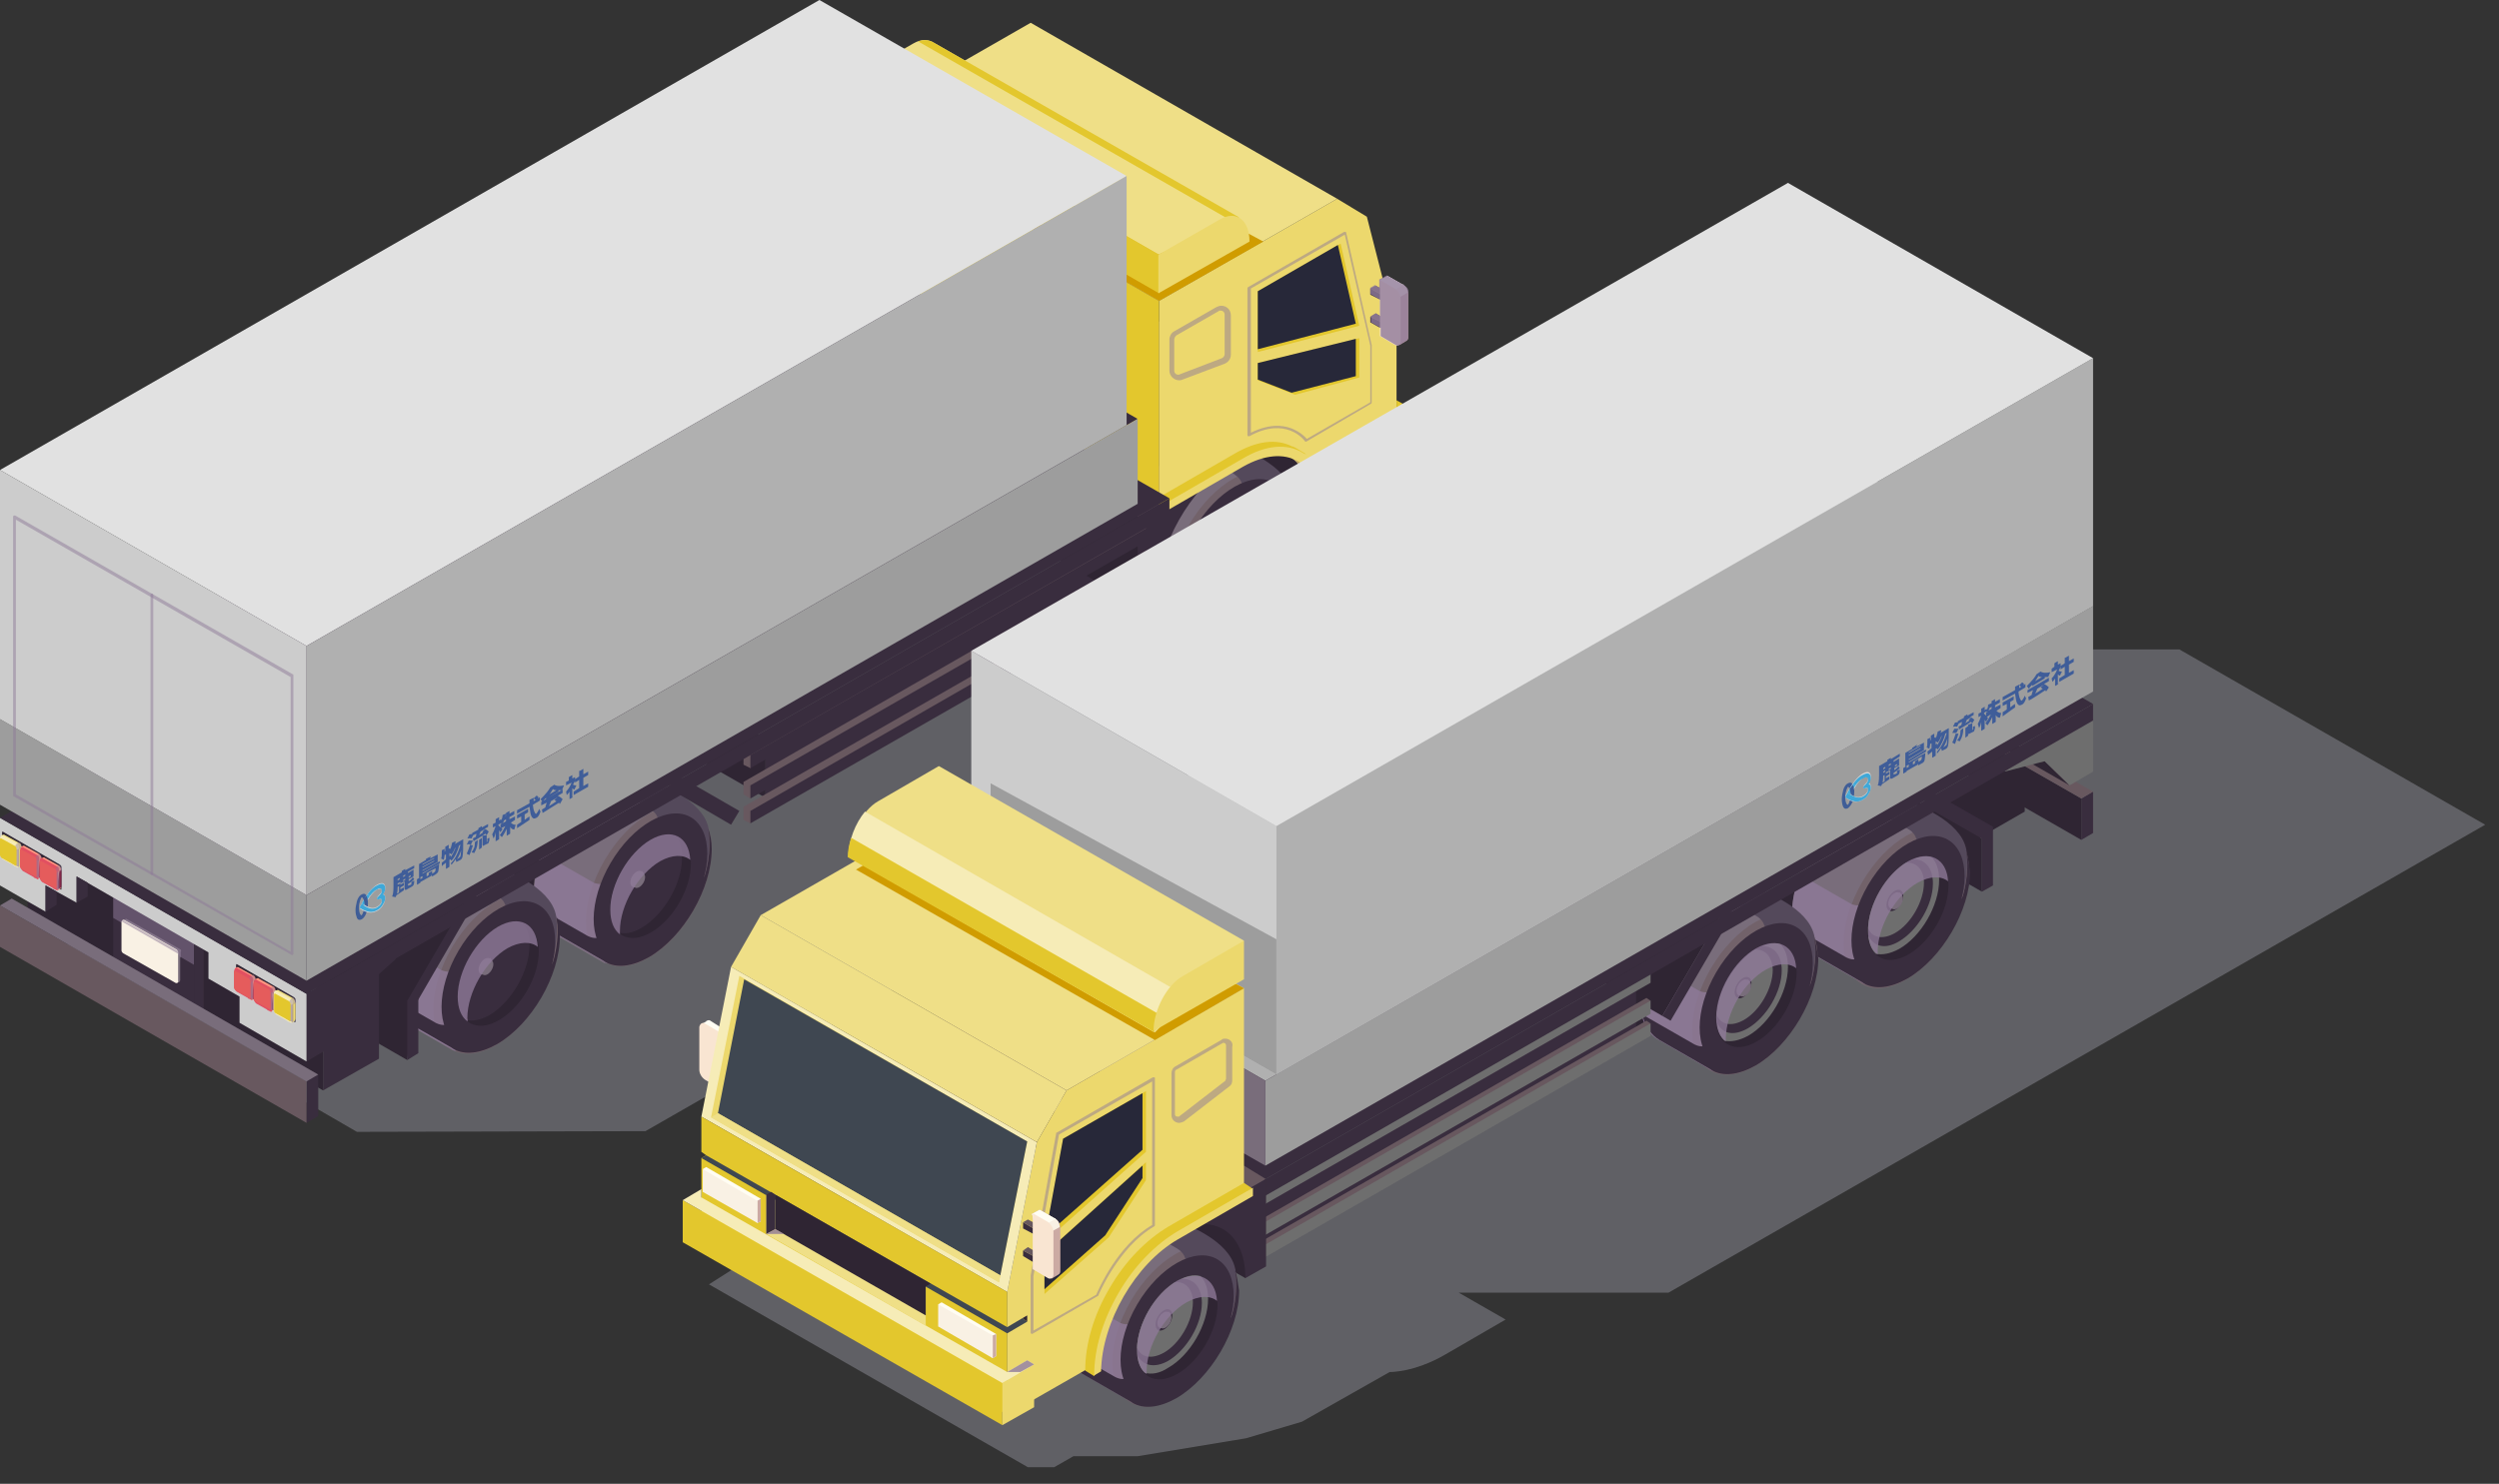 <?xml version="1.0" encoding="utf-8"?>
<!-- Generator: Adobe Illustrator 26.5.1, SVG Export Plug-In . SVG Version: 6.00 Build 0)  -->
<svg version="1.1" id="レイヤー_1" xmlns="http://www.w3.org/2000/svg" xmlns:xlink="http://www.w3.org/1999/xlink" x="0px"
	 y="0px" viewBox="0 0 362 215" style="enable-background:new 0 0 362 215;" xml:space="preserve">
<rect x="0" y="0" width="362" height="215" fill="#333333" stroke="none"/>
<style type="text/css">
	.st0{opacity:0.5;fill:#8E8E99;}
	.st1{fill:#E3C72D;}
	.st2{fill:#ECD86D;}
	.st3{fill:#2F2533;}
	.st4{fill:#796D7B;}
	.st5{fill:#72626A;}
	.st6{fill:#54495B;}
	.st7{opacity:0.8;fill:#8E7A99;}
	.st8{fill:#392D3E;}
	.st9{fill:#EFDF87;}
	.st10{fill:#D09C00;}
	.st11{opacity:0.5;fill:#8E7A99;}
	.st12{fill:#272839;}
	.st13{fill:#68585F;}
	.st14{fill:#CCAAA3;}
	.st15{fill:#F9F1E4;}
	.st16{fill:#FFFDF3;}
	.st17{fill:#F9E5D2;}
	.st18{fill:#CCCCCC;}
	.st19{fill:#FF9580;}
	.st20{fill:#7F2646;}
	.st21{fill:#E25061;}
	.st22{opacity:0.6;fill:#8E7A99;}
	.st23{opacity:0.4;fill:#8E7A99;}
	.st24{fill:#E55C5C;}
	.st25{fill:#F6ECB7;}
	.st26{fill:#9D9D9D;}
	.st27{fill:#E1E1E1;}
	.st28{fill:#B0B0B0;}
	.st29{opacity:0.6;}
	.st30{fill:#003292;}
	.st31{fill:#FFFFFF;}
	.st32{fill:#00AFFF;}
	.st33{clip-path:url(#SVGID_00000083054814777888879870000008606883738965634748_);}
	.st34{clip-path:url(#SVGID_00000083054814777888879870000008606883738965634748_);fill:#003292;}
	.st35{fill:#003296;}
	.st36{fill:#6E6E6E;}
	.st37{fill:#3F4751;}
	.st38{clip-path:url(#SVGID_00000102542410552324043890000005645063918867792277_);}
	.st39{clip-path:url(#SVGID_00000102542410552324043890000005645063918867792277_);fill:#003292;}
</style>
<g>
	<g>
		<g>
			<path class="st0" d="M229.8,78.2l-44.4-25.5h-2.9l-4.3-2.5H177l-6.3-3.6h-4.9l-4.4,2.8l0.9,0.5l-28.8,16.5h-2.2l-124,71.9
				L51.7,164l41.8-0.1l118.4-67.9l-2.8-1.6l7-4c0,0,1.6-1.8,0.5-2.4l12.7-7.3L229.8,78.2z"/>
			<g>
				<path class="st1" d="M145.7,44.9l-0.5,0.2c-0.2-2.4-1-4.3-2.2-5.5l0.5,0l-1.5-0.9c-0.1,0-0.1-0.1-0.2-0.1
					c-0.1,0-0.1-0.1-0.2-0.1l-0.1,0v0c-2.3-1.2-5.2-0.8-8.3,1l-10.9,6.3v1.2l1-0.6l0.3,0.2l0.5,0.1l6.5-3.8l6.7-3.2l2.2-0.4
					c2.9,0.6,4.9,3.4,4.9,7.8l1.3,0.8l0.6-1.1L145.7,44.9z"/>
				<path class="st2" d="M134.4,41.4l-10.9,6.3v-1.2l10.9-6.3c3.2-1.9,6.3-2.2,8.6-0.8c2.3,1.3,3.6,4.1,3.6,7.8l-1,0.6
					C145.5,40.7,140.5,37.8,134.4,41.4z"/>
				<polygon class="st1" points="122.1,46.9 123.5,47.6 123.5,46.4 122.1,45.7 				"/>
				<polygon class="st3" points="191.2,74 180.1,67.6 181,66.2 185.5,64.4 189.2,66.4 191.8,70.7 				"/>
				<g>
					<path class="st4" d="M185.3,68.9l-7.6-4.3c-1.7-1.1-4-1-6.7,0.5c-5,2.9-9.1,9.9-9.1,15.7c0,2.9,1,4.9,2.7,5.9l7.6,4.4
						L185.3,68.9z"/>
					
						<ellipse transform="matrix(0.505 -0.863 0.863 0.505 19.547 193.643)" class="st5" cx="178.6" cy="79.8" rx="12.8" ry="7.4"/>
					<path class="st6" d="M171.8,64.7c0,0,2.6-1.7,6.1-0.5s9.1,3.9,9.4,7.8s-0.7,6.4-0.7,6.4l-4.7-7.9l-2-0.4c0,0-0.1-0.7-1-1.3
						C178.2,68.1,171.8,64.7,171.8,64.7z"/>
					<path class="st7" d="M172.3,89.4c0,0-0.2-9.8-0.7-9.8c-0.5,0-1-0.2-1-0.2l-7.5-4.3c-0.7,1.9-1.1,3.8-1.1,5.6
						c0,2.9,1,4.9,2.7,5.9l7.3,4.2c0.1,0.1,0.2,0.1,0.3,0.2l0,0v0c0.1,0,0.2,0.1,0.3,0.1L172.3,89.4z"/>
					
						<ellipse transform="matrix(0.505 -0.863 0.863 0.505 19.547 193.948)" class="st8" cx="178.8" cy="79.9" rx="11.6" ry="6.7"/>
					
						<ellipse transform="matrix(0.505 -0.863 0.863 0.505 19.547 193.948)" class="st3" cx="178.8" cy="79.9" rx="8.2" ry="4.8"/>
					<path class="st8" d="M177.5,85.9c3.2-1.9,5.8-6.4,5.8-10.1c0-1.5-0.4-2.6-1.1-3.3c-1-0.3-2.2,0-3.4,0.7
						c-3.2,1.9-5.8,6.4-5.8,10.1c0,1.5,0.4,2.6,1.1,3.3C175.1,86.9,176.2,86.6,177.5,85.9z"/>
					<path class="st8" d="M177.5,84.8c2.7-1.6,4.9-5.3,4.9-8.5c0-2.3-1.2-3.6-3-3.5c-0.2,0.1-0.4,0.2-0.6,0.3
						c-3.2,1.9-5.8,6.4-5.8,10.1c0,0.2,0,0.5,0,0.7C173.8,85.6,175.5,86,177.5,84.8z"/>
					<path class="st8" d="M178.5,73.4c-3,1.9-5.4,6-5.6,9.6c0.6,1.4,2.1,1.7,3.9,0.7c2.3-1.3,4.2-4.6,4.2-7.3
						C181.1,74.4,180,73.3,178.5,73.4z"/>
					
						<ellipse transform="matrix(0.505 -0.863 0.863 0.505 19.547 191.716)" class="st8" cx="176.9" cy="78.8" rx="1.7" ry="1"/>
					
						<ellipse transform="matrix(0.505 -0.863 0.863 0.505 19.547 191.716)" class="st4" cx="176.9" cy="78.8" rx="1.3" ry="0.8"/>
					
						<ellipse transform="matrix(0.505 -0.863 0.863 0.505 19.547 192.071)" class="st4" cx="177.2" cy="79" rx="1.2" ry="0.7"/>
					<polygon class="st4" points="177.6,77.7 177.9,78.1 176.8,80.1 176.3,80 					"/>
					<path class="st7" d="M174.4,86.4c0-3.7,2.6-8.2,5.8-10.1c1.8-1,3.4-1,4.4-0.2c-0.2-3.4-2.7-4.7-5.8-2.9
						c-3.2,1.9-5.8,6.4-5.8,10.1c0,1.7,0.5,2.9,1.4,3.6C174.4,86.7,174.4,86.5,174.4,86.4z"/>
					<path class="st8" d="M187.2,71.6c0.6,3.5-0.5,6.7-0.5,6.7l-3.3,5.9l-5.9,4.6l-3-0.5c0,0-2.8-1-3.4-0.9
						c-0.7,0.1-1.4-0.3-1.4-0.3l-7.5-4.3c0.4,1.8,1.3,3,2.5,3.7l7.3,4.2c0.1,0.1,0.2,0.1,0.3,0.2l0,0v0c1.6,0.9,3.8,0.7,6.3-0.7
						c5-2.9,9.1-9.9,9.1-15.7C187.7,73.4,187.5,72.4,187.2,71.6z"/>
				</g>
				<path class="st8" d="M178.3,67.1L178.3,67.1l-13.6,7.8v12.7l3-1.7C167.7,79.1,172.4,70.8,178.3,67.1z"/>
				<path class="st2" d="M178.8,66.9l-10.9,6.3V43.6l25.8-14.8l4.3,2.6l4.3,16.8v17.9l-12.4,7.1C189.9,66.2,185,63.3,178.8,66.9z"/>
				<polygon class="st1" points="167.9,73.1 123.5,47.6 123.5,18.1 167.9,43.6 				"/>
				<polygon class="st9" points="149.3,3.3 193.7,28.8 167.9,43.6 123.5,18.1 				"/>
				<g>
					<polygon class="st10" points="180.2,33.5 183,35 167.9,43.6 163.2,40.9 124.2,18.6 135.5,12.1 					"/>
					<path class="st9" d="M179.4,31.5L135.3,6.2l0,0c-0.8-0.5-1.8-0.6-3,0.1l-8.9,5.1V17l4.9-2.8l39.5,22.7L179.4,31.5z"/>
					<path class="st1" d="M135.3,6.2c-0.6-0.4-1.4-0.5-2.3-0.2l45.4,26l1.1-0.5L135.3,6.2L135.3,6.2z"/>
					<polygon class="st1" points="123.5,11.4 167.9,36.9 167.9,42.5 123.5,17 					"/>
					<path class="st2" d="M176.7,31.8l-8.9,5.1v5.6L181,35v0C181,31.9,179.1,30.4,176.7,31.8z"/>
				</g>
				<polygon class="st2" points="200.4,68.4 205,65.7 205,59.5 200.4,62.2 				"/>
				<path class="st11" d="M189.2,64c-0.1,0-0.1,0-0.2-0.1c-0.1-0.2-2.8-3.6-8-0.7c-0.1,0-0.1,0-0.2,0c-0.1,0-0.1-0.1-0.1-0.2V41.8
					c0-0.1,0-0.1,0.1-0.2l13.9-8c0.1,0,0.1,0,0.2,0c0.1,0,0.1,0.1,0.1,0.1l3.7,16.3c0,0,0,0,0,0v8.3c0,0.1,0,0.1-0.1,0.2L189.2,64
					C189.3,64,189.3,64,189.2,64z M185,61.7c2.4,0,3.9,1.4,4.3,1.9l9.2-5.3v-8.2l-3.7-16.1l-13.6,7.8v20.9
					C182.6,62,183.9,61.7,185,61.7z"/>
				<path class="st11" d="M176.9,44.3c-0.2,0-0.5,0.1-0.7,0.2l-6.1,3.5c-0.4,0.2-0.7,0.7-0.7,1.2v4.5c0,0.8,0.7,1.4,1.4,1.4
					c0.2,0,0.3,0,0.5-0.1l6.1-2.3c0.5-0.2,0.9-0.7,0.9-1.3v-5.7C178.3,44.9,177.7,44.3,176.9,44.3L176.9,44.3z"/>
				<path class="st2" d="M171,54.2C170.9,54.2,170.9,54.2,171,54.2c-0.2,0.1-0.3,0.1-0.3,0.1c-0.3,0-0.6-0.2-0.6-0.6v-4.5
					c0-0.2,0.1-0.4,0.3-0.6l6.1-3.5c0.1-0.1,0.2-0.1,0.3-0.1c0.3,0,0.6,0.2,0.6,0.6v5.7c0,0.3-0.2,0.5-0.4,0.6
					C177,51.9,171.8,53.9,171,54.2z"/>
				<polygon class="st1" points="194.2,35.3 196.9,47.2 182.2,51 182.2,42.2 				"/>
				<polygon class="st1" points="196.9,49 196.9,54.7 187.6,57.2 182.2,55.1 182.2,52.6 				"/>
				<polygon class="st12" points="182.2,42.2 182.2,50.6 196.4,46.9 193.8,35.5 				"/>
				<polygon class="st12" points="187.1,56.9 196.4,54.5 196.4,49.1 182.2,52.6 182.2,55 				"/>
				<g>
					<polygon class="st8" points="200.1,43.5 198.5,42.7 198.5,41.8 200.1,42.7 					"/>
					<polygon class="st13" points="200.8,42.2 199.3,41.4 198.5,41.8 200.1,42.7 					"/>
					<polygon class="st8" points="200.1,47.6 198.5,46.7 198.5,45.9 200.1,46.7 					"/>
					<polygon class="st13" points="200.8,46.3 199.3,45.4 198.5,45.9 200.1,46.7 					"/>
					<path class="st14" d="M203.1,41.2l-2.1-1.2l-1.1,0.6l1.1,3.6v3.9l1.4,0.8l0.3,1.1l1-0.6l0,0c0.2-0.1,0.3-0.3,0.3-0.5v-6.2
						C204,42,203.7,41.5,203.1,41.2z"/>
					<path class="st15" d="M203.1,41.2l-2.1-1.2l-1.1,0.6l0.9,3.2l0.4,0.2l2.7-1.6C203.9,41.9,203.6,41.4,203.1,41.2z"/>
					<path class="st16" d="M203.1,41.2l-2.1-1.2l-1.1,0.6l0.7,2.3l2.7-1.6C203.2,41.2,203.2,41.2,203.1,41.2z"/>
					<path class="st17" d="M202.1,50l-2.2-1.3v-8.1l2.1,1.2c0.5,0.3,0.9,0.9,0.9,1.5v6.2C202.9,49.9,202.5,50.2,202.1,50z"/>
				</g>
				<path class="st7" d="M204,42.5L204,42.5L204,42.5c0-0.1,0-0.1,0-0.2c0,0,0,0,0-0.1c0,0,0-0.1,0-0.1c0,0,0,0,0-0.1
					c0,0,0-0.1-0.1-0.1c0,0,0-0.1,0-0.1c0,0,0-0.1-0.1-0.1c0,0,0-0.1-0.1-0.1c0,0,0-0.1-0.1-0.1c0,0,0-0.1-0.1-0.1c0,0,0,0-0.1-0.1
					c0,0-0.1-0.1-0.1-0.1c0,0,0,0-0.1,0l0,0c0,0,0,0,0,0c-0.1,0-0.1-0.1-0.2-0.1l-2.1-1.2l-1.1,0.6h0v1.2l-0.6-0.4l-0.7,0.4v0.9
					l1.4,0.8v2.4l-0.6-0.4l-0.7,0.4v0.9l1.4,0.8v1.2l2.2,1.3c0.2,0.1,0.4,0.1,0.5,0v0l0,0c0,0,0,0,0,0l1-0.6
					c0.2-0.1,0.3-0.3,0.3-0.5v-6.2C204,42.6,204,42.5,204,42.5z"/>
				<polygon class="st1" points="205,59.5 202.3,58 202.3,59.9 199.4,61.6 200.4,62.2 				"/>
				<polygon class="st1" points="199.4,67.8 200.4,68.4 200.4,62.2 199.4,61.6 				"/>
				<polygon class="st1" points="167.9,73.1 169.2,73.9 169.2,72.7 167.9,71.9 				"/>
				<path class="st1" d="M191.4,71.1l-0.5,0.2c-0.2-2.4-1-4.3-2.2-5.5l0.5,0l-1.5-0.9c-0.1,0-0.1-0.1-0.2-0.1
					c-0.1,0-0.1-0.1-0.2-0.1l-0.1,0v0c-2.3-1.2-5.2-0.8-8.3,1l-10.9,6.3v1.2l1-0.6l0.3,0.2l0.5,0.1l6.5-3.8l6.7-3.2l2.2-0.4
					c2.9,0.6,4.9,3.4,4.9,7.8l1.3,0.8l0.6-1.1L191.4,71.1z"/>
				<path class="st11" d="M191.8,72.9l-0.4-1.8l-0.1-0.4c-0.1-1.4-0.9-2.1-1.4-3.1l-3.5-2.2l-0.4,0.3c2.4,1,3.9,3.6,3.9,7.5l1.3,0.8
					L191.8,72.9z"/>
				<path class="st2" d="M180.1,67.6l-10.9,6.3v-1.2l10.9-6.3c3.2-1.9,6.3-2.2,8.6-0.8c2.3,1.3,3.6,4.1,3.6,7.8l-1,0.6
					C191.2,66.9,186.3,64.1,180.1,67.6z"/>
				<polygon class="st3" points="164.8,85.3 163.8,84.7 163.8,84.2 164.8,84.1 				"/>
				<polygon class="st3" points="164.8,81.7 163.8,81.1 163.8,80.6 164.8,80.6 				"/>
				<polygon class="st13" points="123.5,47.6 167.9,73.1 164.8,74.9 120.3,49.4 				"/>
				<polygon class="st3" points="120.3,62.2 164.8,87.7 164.8,74.9 120.3,49.4 				"/>
			</g>
			<g>
				<rect x="70.3" y="117.4" class="st3" width="10.3" height="15.3"/>
				<g>
					<path class="st4" d="M100.7,117.4l-7.6-4.3c-1.7-1.1-4-1-6.7,0.5c-5,2.9-9.1,9.9-9.1,15.7c0,2.9,1,4.9,2.7,5.9l7.6,4.4
						L100.7,117.4z"/>
					
						<ellipse transform="matrix(0.505 -0.863 0.863 0.505 -64.204 144.668)" class="st5" cx="94" cy="128.3" rx="12.8" ry="7.4"/>
					<path class="st6" d="M87.2,113.2c0,0,2.6-1.7,6.1-0.5s9.1,3.9,9.4,7.8c0.3,3.9-0.7,6.4-0.7,6.4l-4.7-7.9l-2-0.4
						c0,0-0.1-0.7-1-1.3C93.6,116.6,87.2,113.2,87.2,113.2z"/>
					<path class="st7" d="M87.7,137.9c0,0-0.2-9.8-0.7-9.8c-0.5,0-1-0.2-1-0.2l-7.5-4.3c-0.7,1.9-1.1,3.8-1.1,5.6
						c0,2.9,1,4.9,2.7,5.9l7.3,4.2c0.1,0.1,0.2,0.1,0.3,0.2l0,0l0,0c0.1,0,0.2,0.1,0.3,0.1L87.7,137.9z"/>
					
						<ellipse transform="matrix(0.505 -0.863 0.863 0.505 -64.204 144.973)" class="st8" cx="94.3" cy="128.4" rx="11.6" ry="6.7"/>
					
						<ellipse transform="matrix(0.505 -0.863 0.863 0.505 -64.204 144.973)" class="st3" cx="94.3" cy="128.4" rx="8.2" ry="4.8"/>
					<path class="st8" d="M93,134.4c3.2-1.9,5.8-6.4,5.8-10.1c0-1.5-0.4-2.6-1.1-3.3c-1-0.3-2.2,0-3.4,0.7
						c-3.2,1.9-5.8,6.4-5.8,10.1c0,1.5,0.4,2.6,1.1,3.3C90.5,135.4,91.7,135.2,93,134.4z"/>
					<path class="st8" d="M93,133.4c2.7-1.6,4.9-5.3,4.9-8.5c0-2.3-1.2-3.6-3-3.5c-0.2,0.1-0.4,0.2-0.6,0.3
						c-3.2,1.9-5.8,6.4-5.8,10.1c0,0.2,0,0.5,0,0.7C89.2,134.1,90.9,134.5,93,133.4z"/>
					<path class="st8" d="M94,121.9c-3,1.9-5.4,6-5.6,9.6c0.6,1.4,2.1,1.7,3.9,0.7c2.3-1.3,4.2-4.6,4.2-7.3
						C96.5,122.9,95.5,121.8,94,121.9z"/>
					
						<ellipse transform="matrix(0.505 -0.863 0.863 0.505 -64.204 142.741)" class="st8" cx="92.3" cy="127.3" rx="1.7" ry="1"/>
					
						<ellipse transform="matrix(0.505 -0.863 0.863 0.505 -64.204 142.741)" class="st4" cx="92.3" cy="127.3" rx="1.3" ry="0.8"/>
					
						<ellipse transform="matrix(0.505 -0.863 0.863 0.505 -64.204 143.096)" class="st4" cx="92.6" cy="127.5" rx="1.2" ry="0.7"/>
					<polygon class="st4" points="93,126.2 93.3,126.6 92.2,128.6 91.7,128.5 					"/>
					<path class="st7" d="M89.8,134.9c0-3.7,2.6-8.2,5.8-10.1c1.8-1,3.4-1,4.4-0.2c-0.2-3.4-2.7-4.7-5.8-2.9
						c-3.2,1.9-5.8,6.4-5.8,10.1c0,1.7,0.5,2.9,1.4,3.6C89.8,135.2,89.8,135,89.8,134.9z"/>
					<path class="st8" d="M102.6,120.1c0.6,3.5-0.5,6.7-0.5,6.7l-3.3,5.9l-5.9,4.6l-3-0.5c0,0-2.8-1-3.4-0.9
						c-0.7,0.1-1.4-0.3-1.4-0.3l-7.5-4.3c0.4,1.8,1.3,3,2.5,3.7l7.3,4.2c0.1,0.1,0.2,0.1,0.3,0.2l0,0l0,0c1.6,0.9,3.8,0.7,6.3-0.7
						c5-2.9,9.1-9.9,9.1-15.7C103.1,121.9,102.9,120.9,102.6,120.1z"/>
				</g>
				<g>
					<path class="st4" d="M78.7,130l-7.6-4.3c-1.7-1.1-4-1-6.7,0.5c-5,2.9-9.1,9.9-9.1,15.7c0,2.9,1,4.9,2.7,5.9l7.6,4.4L78.7,130z"
						/>
					
						<ellipse transform="matrix(0.505 -0.863 0.863 0.505 -86.037 131.9)" class="st5" cx="71.9" cy="140.9" rx="12.8" ry="7.4"/>
					<path class="st6" d="M65.1,125.8c0,0,2.6-1.7,6.1-0.5s9.1,3.9,9.4,7.8c0.3,3.9-0.7,6.4-0.7,6.4l-4.7-7.9l-2-0.4
						c0,0-0.1-0.7-1-1.3C71.6,129.2,65.1,125.8,65.1,125.8z"/>
					<path class="st7" d="M65.7,150.6c0,0-0.2-9.8-0.7-9.8c-0.5,0-1-0.2-1-0.2l-7.5-4.3c-0.7,1.9-1.1,3.8-1.1,5.6
						c0,2.9,1,4.9,2.7,5.9l7.3,4.2c0.1,0.1,0.2,0.1,0.3,0.2l0,0l0,0c0.1,0,0.2,0.1,0.3,0.1L65.7,150.6z"/>
					
						<ellipse transform="matrix(0.505 -0.863 0.863 0.505 -86.037 132.205)" class="st8" cx="72.2" cy="141.1" rx="11.6" ry="6.7"/>
					
						<ellipse transform="matrix(0.505 -0.863 0.863 0.505 -86.037 132.205)" class="st3" cx="72.2" cy="141.1" rx="8.2" ry="4.8"/>
					<path class="st8" d="M70.9,147.1c3.2-1.9,5.8-6.4,5.8-10.1c0-1.5-0.4-2.6-1.1-3.3c-1-0.3-2.2,0-3.4,0.7
						c-3.2,1.9-5.8,6.4-5.8,10.1c0,1.5,0.4,2.6,1.1,3.3C68.5,148,69.6,147.8,70.9,147.1z"/>
					<path class="st8" d="M70.9,146c2.7-1.6,4.9-5.3,4.9-8.5c0-2.3-1.2-3.6-3-3.5c-0.2,0.1-0.4,0.2-0.6,0.3
						c-3.2,1.9-5.8,6.4-5.8,10.1c0,0.2,0,0.5,0,0.7C67.1,146.7,68.9,147.2,70.9,146z"/>
					<path class="st8" d="M71.9,134.6c-3,1.9-5.4,6-5.6,9.6c0.6,1.4,2.1,1.7,3.9,0.7c2.3-1.3,4.2-4.6,4.2-7.3
						C74.5,135.5,73.4,134.4,71.9,134.6z"/>
					
						<ellipse transform="matrix(0.505 -0.863 0.863 0.505 -86.037 129.973)" class="st8" cx="70.3" cy="140" rx="1.7" ry="1"/>
					
						<ellipse transform="matrix(0.505 -0.863 0.863 0.505 -86.037 129.973)" class="st4" cx="70.3" cy="140" rx="1.3" ry="0.8"/>
					
						<ellipse transform="matrix(0.505 -0.863 0.863 0.505 -86.037 130.328)" class="st4" cx="70.6" cy="140.2" rx="1.2" ry="0.7"/>
					<polygon class="st4" points="71,138.8 71.3,139.2 70.2,141.2 69.7,141.2 					"/>
					<path class="st7" d="M67.7,147.5c0-3.7,2.6-8.2,5.8-10.1c1.8-1,3.4-1,4.4-0.2c-0.2-3.4-2.7-4.7-5.8-2.9
						c-3.2,1.9-5.8,6.4-5.8,10.1c0,1.7,0.5,2.9,1.4,3.6C67.8,147.8,67.7,147.7,67.7,147.5z"/>
					<path class="st8" d="M80.6,132.7c0.6,3.5-0.5,6.7-0.5,6.7l-3.3,5.9l-5.9,4.6l-3-0.5c0,0-2.8-1-3.4-0.9
						c-0.7,0.1-1.4-0.3-1.4-0.3l-7.5-4.3c0.4,1.8,1.3,3,2.5,3.7l7.3,4.2c0.1,0.1,0.2,0.1,0.3,0.2l0,0l0,0c1.6,0.9,3.8,0.7,6.3-0.7
						c5-2.9,9.1-9.9,9.1-15.7C81.1,134.6,80.9,133.6,80.6,132.7z"/>
				</g>
				<polygon class="st3" points="59,153.6 45.8,146 45.8,137.5 54.9,121.8 68.1,129.4 60.6,143.5 59.8,145.5 				"/>
				<polygon class="st8" points="59,145 68.1,129.4 69.2,130 60.1,145.7 				"/>
				<polygon class="st8" points="59,153.6 59,145 60.6,144.3 60.6,152.6 				"/>
				<polygon class="st8" points="54.9,153.4 46.8,158 46.8,144.6 54.9,139.9 				"/>
				<polygon class="st3" points="4,133.5 46.8,158 46.8,144.6 4,120 				"/>
				<polygon class="st8" points="28.1,147 16.4,140.2 16.4,128.2 28.1,134.9 				"/>
				<polygon class="st11" points="16.4,133 28.1,139.8 28.1,134.9 16.4,128.2 				"/>
				<polygon class="st8" points="28.1,147 29.5,146.2 29.5,134.1 28.1,134.9 				"/>
				<polygon class="st8" points="44.4,162.7 46.1,161.7 46.1,155.7 44.4,156.7 				"/>
				<polygon class="st13" points="0,131.2 44.4,156.7 44.4,162.7 0,137.2 				"/>
				<polygon class="st4" points="1.7,130.2 46.1,155.7 44.4,156.7 0,131.2 				"/>
				<polygon class="st3" points="110.9,115.6 97.8,108.1 97.8,99.4 110.9,107 				"/>
				<polygon class="st8" points="110.9,107 169,73.7 167,83.5 110.9,115.6 				"/>
				<polygon class="st3" points="164.8,87.7 151.6,80.1 151.6,67.4 164.8,74.9 				"/>
				<polygon class="st13" points="166,75.5 107.7,108.9 107.7,110.8 108.7,111.3 110.3,109.3 110.3,109.3 166,77.3 				"/>
				<polygon class="st13" points="166,79.8 107.7,113.3 107.7,115.1 108.7,115.7 109.9,113.9 166,81.7 				"/>
				<polygon class="st13" points="166,83.5 107.7,116.9 107.7,118.8 108.7,119.3 109.6,117.9 109.4,117.8 166,85.3 				"/>
				<polygon class="st8" points="167,85.9 108.7,119.3 108.7,117.5 167,84 				"/>
				<polygon class="st8" points="167,82.3 108.7,115.7 108.7,113.8 167,80.4 				"/>
				<polygon class="st8" points="167,77.9 108.7,111.3 108.7,109.4 167,76 				"/>
				<polygon class="st8" points="105.9,119.5 96.8,114.2 97.9,112.2 107.1,117.5 				"/>
				<polygon class="st8" points="44.4,146.3 169.4,74.6 169.4,72.2 44.4,144 				"/>
				<polygon class="st8" points="47.8,142 47.8,143.2 57.3,137.8 57.3,139 51.5,144.2 47.8,151.8 44.4,153.8 44.4,144 				"/>
				<polygon class="st18" points="0,118.5 0,128.3 6.6,132.1 6.6,128.3 11.1,130.8 11.1,127 30.2,138 30.2,141.8 34.7,144.4 
					34.7,148.2 44.4,153.8 44.4,144 				"/>
				<polygon class="st8" points="6.6,132.1 8.2,131.1 8.2,129.2 6.6,128.3 				"/>
				<polygon class="st8" points="11.1,130.8 12.7,129.9 12.7,127.9 11.1,127 				"/>
				<g>
					<path class="st4" d="M26,137.5l-7.6-4.3c-0.1-0.1-0.2,0-0.3,0l0,0l0,0c0,0,0,0,0,0l-0.4,0.2l0.2,0.3v3.8c0,0.2,0.1,0.3,0.2,0.4
						l6.9,4l0.5,0.6l0.4-0.2l0,0c0.1,0,0.2-0.1,0.2-0.3v-4.1C26.3,137.7,26.2,137.6,26,137.5z"/>
					<path class="st11" d="M26,137.5l-7.6-4.3c-0.1-0.1-0.2,0-0.3,0l0,0l0,0c0,0,0,0,0,0l-0.4,0.2l0.2,0.3v0.3l7.9,4.3l0.4,0.5v-0.8
						C26.3,137.7,26.2,137.6,26,137.5z"/>
					<path class="st15" d="M25.4,142.4l-7.6-4.3c-0.1-0.1-0.2-0.2-0.2-0.4v-4.1c0-0.2,0.2-0.4,0.4-0.3l7.6,4.3
						c0.1,0.1,0.2,0.2,0.2,0.4v4.1C25.9,142.4,25.6,142.5,25.4,142.4z"/>
					<path class="st11" d="M25.6,137.7l-7.6-4.3c-0.2-0.1-0.3,0-0.4,0.1l8.2,4.7v-0.1C25.9,137.9,25.8,137.8,25.6,137.7z"/>
				</g>
				<g>
					<path class="st3" d="M42.7,148.1l-8.5-4.9v-3.4c0-0.1,0.1-0.1,0.1-0.1l8.3,4.8c0.1,0.1,0.2,0.2,0.2,0.3v3.3
						C42.8,148.1,42.8,148.1,42.7,148.1z"/>
					<g>
						<path class="st19" d="M36.6,141.3l-2-1.1c-0.1-0.1-0.2-0.1-0.3,0l0,0l0,0c0,0,0,0-0.1,0l-0.2,0.1l0.1,0.2v2.2
							c0,0.3,0.2,0.6,0.4,0.8l1.9,1.1l0.1,0.3l0.3-0.2l0,0c0.1,0,0.1-0.1,0.1-0.3V142C37.1,141.7,36.9,141.4,36.6,141.3z"/>
						<path class="st20" d="M36.5,144.5L36.5,144.5l0.2,0.3l0.3-0.2l0,0c0.1,0,0.1-0.1,0.1-0.3V142l0,0l-0.3,0.2L36.5,144.5z"/>
						<path class="st21" d="M36.4,141.4l-2-1.1c-0.1-0.1-0.2-0.1-0.3,0l0,0c0,0,0,0,0,0c0,0,0,0,0,0c0,0-0.2,0.1-0.2,0.6
							c0,0.1,0,0.1,0,0.2v1.8c0,0.3,0.2,0.6,0.4,0.8l1.6,0.9c0,0,0,0.1,0.1,0.1c0.2,0.1,0.3,0.1,0.4,0.2c0,0,0.1,0,0.1,0
							c0,0,0,0,0,0l0,0c0.1,0,0.1-0.1,0.1-0.3v-2.3C36.8,141.9,36.6,141.6,36.4,141.4z"/>
						<path class="st22" d="M35.6,144.3l0.4,0.2c0,0,0,0.1,0.1,0.1c0.2,0.1,0.3,0.1,0.4,0.2c0,0,0.1,0,0.1,0c0,0,0,0,0,0l0,0
							c0.1,0,0.1-0.1,0.1-0.3v-2.3l0,0c-0.3,0.1-0.5,0-0.5,0L35.6,144.3z"/>
						<path class="st23" d="M36.1,141.8c0,0,0,0.3,0.2,0.4c0.2,0.1,0.5,0,0.5,0l0.3-0.2c0-0.3-0.2-0.6-0.4-0.8c0,0-0.1,0-0.3,0.2
							S36.1,141.8,36.1,141.8z"/>
						<path class="st24" d="M34.1,143.5l2,1.1c0.1,0.1,0.2,0,0.2-0.1v-2.3c0-0.1-0.1-0.3-0.2-0.4l-2-1.1c-0.1-0.1-0.2,0-0.2,0.1v2.3
							C33.9,143.2,34,143.4,34.1,143.5z"/>
					</g>
					<g>
						<path class="st19" d="M39.5,142.9l-2-1.1c-0.1-0.1-0.2-0.1-0.3,0l0,0l0,0c0,0,0,0-0.1,0l-0.2,0.1l0.1,0.2v2.2
							c0,0.3,0.2,0.6,0.4,0.8l1.9,1.1l0.1,0.3l0.3-0.2l0,0c0.1,0,0.1-0.1,0.1-0.3v-2.3C40,143.4,39.8,143,39.5,142.9z"/>
						<path class="st20" d="M39.3,146.1L39.3,146.1l0.2,0.3l0.3-0.2l0,0c0.1,0,0.1-0.1,0.1-0.3v-2.3l0,0l-0.3,0.2L39.3,146.1z"/>
						<path class="st21" d="M39.2,143.1l-2-1.1c-0.1-0.1-0.2-0.1-0.3,0l0,0c0,0,0,0,0,0c0,0,0,0,0,0c0,0-0.2,0.1-0.2,0.6
							c0,0.1,0,0.1,0,0.2v1.8c0,0.3,0.2,0.6,0.4,0.8l1.6,0.9c0,0,0,0.1,0.1,0.1c0.2,0.1,0.3,0.1,0.4,0.2c0,0,0.1,0,0.1,0
							c0,0,0,0,0,0l0,0c0.1,0,0.1-0.1,0.1-0.3v-2.3C39.7,143.5,39.5,143.2,39.2,143.1z"/>
						<path class="st22" d="M38.5,145.9l0.4,0.2c0,0,0,0.1,0.1,0.1c0.2,0.1,0.3,0.1,0.4,0.2c0,0,0.1,0,0.1,0c0,0,0,0,0,0l0,0
							c0.1,0,0.1-0.1,0.1-0.3v-2.3l0,0c-0.3,0.1-0.5,0-0.5,0L38.5,145.9z"/>
						<path class="st23" d="M39,143.5c0,0,0,0.3,0.2,0.4c0.2,0.1,0.5,0,0.5,0l0.3-0.2c0-0.3-0.2-0.6-0.4-0.8c0,0-0.1,0-0.3,0.2
							S39,143.5,39,143.5z"/>
						<path class="st24" d="M37,145.1l2,1.1c0.1,0.1,0.2,0,0.2-0.1v-2.3c0-0.1-0.1-0.3-0.2-0.4l-2-1.1c-0.1-0.1-0.2,0-0.2,0.1v2.3
							C36.8,144.9,36.9,145,37,145.1z"/>
					</g>
					<g>
						<path class="st9" d="M42.4,144.6l-2-1.1c-0.1-0.1-0.2-0.1-0.3,0l0,0l0,0c0,0,0,0-0.1,0l-0.2,0.1l0.1,0.2v2.2
							c0,0.3,0.2,0.6,0.4,0.8l1.9,1.1l0.1,0.3l0.3-0.2l0,0c0.1,0,0.1-0.1,0.1-0.3v-2.3C42.8,145,42.6,144.7,42.4,144.6z"/>
						<path class="st2" d="M42.2,147.7L42.2,147.7l0.2,0.3l0.3-0.2l0,0c0.1,0,0.1-0.1,0.1-0.3v-2.3l0,0l-0.3,0.2L42.2,147.7z"/>
						<path class="st25" d="M42.1,144.7l-2-1.1c-0.1-0.1-0.2-0.1-0.3,0l0,0c0,0,0,0,0,0c0,0,0,0,0,0c0,0-0.2,0.1-0.2,0.6
							c0,0.1,0,0.1,0,0.2v1.8c0,0.3,0.2,0.6,0.4,0.8l1.6,0.9c0,0,0,0.1,0.1,0.1c0.2,0.1,0.3,0.1,0.4,0.2c0,0,0.1,0,0.1,0
							c0,0,0,0,0,0l0,0c0.1,0,0.1-0.1,0.1-0.3v-2.3C42.6,145.2,42.4,144.8,42.1,144.7z"/>
						<path class="st22" d="M41.4,147.6l0.4,0.2c0,0,0,0.1,0.1,0.1c0.2,0.1,0.3,0.1,0.4,0.2c0,0,0.1,0,0.1,0c0,0,0,0,0,0l0,0
							c0.1,0,0.1-0.1,0.1-0.3v-2.3l0,0c-0.3,0.1-0.5,0-0.5,0L41.4,147.6z"/>
						<path class="st23" d="M41.9,145.1c0,0,0,0.3,0.2,0.4c0.2,0.1,0.5,0,0.5,0l0.3-0.2c0-0.3-0.2-0.6-0.4-0.8c0,0-0.1,0-0.3,0.2
							S41.9,145.1,41.9,145.1z"/>
						<path class="st1" d="M39.9,146.8l2,1.1c0.1,0.1,0.2,0,0.2-0.1v-2.3c0-0.1-0.1-0.3-0.2-0.4l-2-1.1c-0.1-0.1-0.2,0-0.2,0.1v2.3
							C39.7,146.5,39.7,146.7,39.9,146.8z"/>
					</g>
				</g>
				<g>
					<path class="st3" d="M8.8,128.9L0.3,124v-3.4c0-0.1,0.1-0.1,0.1-0.1l8.3,4.8c0.1,0.1,0.2,0.2,0.2,0.3v3.3
						C8.9,128.9,8.9,128.9,8.8,128.9z"/>
					<g>
						<path class="st9" d="M2.7,122.1l-2-1.1c-0.1-0.1-0.2-0.1-0.3,0l0,0l0,0c0,0,0,0-0.1,0l-0.2,0.1l0.1,0.2v2.2
							c0,0.3,0.2,0.6,0.4,0.8l1.9,1.1l0.1,0.3l0.3-0.2l0,0c0.1,0,0.1-0.1,0.1-0.3v-2.3C3.2,122.5,3,122.2,2.7,122.1z"/>
						<path class="st2" d="M2.6,125.3L2.6,125.3l0.2,0.3l0.3-0.2l0,0c0.1,0,0.1-0.1,0.1-0.3v-2.3l0,0L2.9,123L2.6,125.3z"/>
						<path class="st25" d="M2.5,122.2l-2-1.1c-0.1-0.1-0.2-0.1-0.3,0l0,0c0,0,0,0,0,0c0,0,0,0,0,0c0,0-0.2,0.1-0.2,0.6
							c0,0.1,0,0.1,0,0.2v1.8c0,0.3,0.2,0.6,0.4,0.8l1.6,0.9c0,0,0,0.1,0.1,0.1c0.2,0.1,0.3,0.1,0.4,0.2c0,0,0.1,0,0.1,0
							c0,0,0,0,0,0l0,0c0.1,0,0.1-0.1,0.1-0.3V123C2.9,122.7,2.7,122.4,2.5,122.2z"/>
						<path class="st22" d="M1.7,125.1l0.4,0.2c0,0,0,0.1,0.1,0.1c0.2,0.1,0.3,0.1,0.4,0.2c0,0,0.1,0,0.1,0c0,0,0,0,0,0l0,0
							c0.1,0,0.1-0.1,0.1-0.3V123l0,0c-0.3,0.1-0.5,0-0.5,0L1.7,125.1z"/>
						<path class="st23" d="M2.2,122.6c0,0,0,0.3,0.2,0.4s0.5,0,0.5,0l0.3-0.2c0-0.3-0.2-0.6-0.4-0.8c0,0-0.1,0-0.3,0.2
							C2.3,122.3,2.2,122.6,2.2,122.6z"/>
						<path class="st1" d="M0.2,124.3l2,1.1c0.1,0.1,0.2,0,0.2-0.1V123c0-0.1-0.1-0.3-0.2-0.4l-2-1.1c-0.1-0.1-0.2,0-0.2,0.1l0,2.3
							C0,124,0.1,124.2,0.2,124.3z"/>
					</g>
					<g>
						<path class="st19" d="M5.6,123.7l-2-1.1c-0.1-0.1-0.2-0.1-0.3,0l0,0l0,0c0,0,0,0-0.1,0l-0.2,0.1l0.1,0.2v2.2
							c0,0.3,0.2,0.6,0.4,0.8l1.9,1.1l0.1,0.3l0.3-0.2l0,0c0.1,0,0.1-0.1,0.1-0.3v-2.3C6.1,124.2,5.9,123.9,5.6,123.7z"/>
						<path class="st20" d="M5.5,126.9L5.5,126.9l0.2,0.3l0.3-0.2l0,0c0.1,0,0.1-0.1,0.1-0.3v-2.3l0,0l-0.3,0.2L5.5,126.9z"/>
						<path class="st21" d="M5.4,123.9l-2-1.1c-0.1-0.1-0.2-0.1-0.3,0l0,0c0,0,0,0,0,0c0,0,0,0,0,0c0,0-0.2,0.1-0.2,0.6
							c0,0.1,0,0.1,0,0.2v1.8c0,0.3,0.2,0.6,0.4,0.8l1.6,0.9c0,0,0,0.1,0.1,0.1c0.2,0.1,0.3,0.1,0.4,0.2c0,0,0.1,0,0.1,0
							c0,0,0,0,0,0l0,0c0.1,0,0.1-0.1,0.1-0.3v-2.3C5.8,124.3,5.6,124,5.4,123.9z"/>
						<path class="st22" d="M4.6,126.7l0.4,0.2c0,0,0,0.1,0.1,0.1c0.2,0.1,0.3,0.1,0.4,0.2c0,0,0.1,0,0.1,0c0,0,0,0,0,0l0,0
							c0.1,0,0.1-0.1,0.1-0.3v-2.3l0,0c-0.3,0.1-0.5,0-0.5,0L4.6,126.7z"/>
						<path class="st23" d="M5.1,124.3c0,0,0,0.3,0.2,0.4c0.2,0.1,0.5,0,0.5,0l0.3-0.2c0-0.3-0.2-0.6-0.4-0.8c0,0-0.1,0-0.3,0.2
							C5.2,124,5.1,124.3,5.1,124.3z"/>
						<path class="st24" d="M3.1,125.9l2,1.1c0.1,0.1,0.2,0,0.2-0.1v-2.3c0-0.1-0.1-0.3-0.2-0.4l-2-1.1c-0.1-0.1-0.2,0-0.2,0.1v2.3
							C2.9,125.7,3,125.8,3.1,125.9z"/>
					</g>
					<g>
						<path class="st19" d="M8.5,125.4l-2-1.1c-0.1-0.1-0.2-0.1-0.3,0l0,0l0,0c0,0,0,0-0.1,0l-0.2,0.1l0.1,0.2v2.2
							c0,0.3,0.2,0.6,0.4,0.8l1.9,1.1l0.1,0.3l0.3-0.2l0,0c0.1,0,0.1-0.1,0.1-0.3v-2.3C8.9,125.8,8.7,125.5,8.5,125.4z"/>
						<path class="st20" d="M8.3,128.5L8.3,128.5l0.2,0.3l0.3-0.2l0,0c0.1,0,0.1-0.1,0.1-0.3v-2.3l0,0l-0.3,0.2L8.3,128.5z"/>
						<path class="st21" d="M8.2,125.5l-2-1.1c-0.1-0.1-0.2-0.1-0.3,0l0,0c0,0,0,0,0,0c0,0,0,0,0,0c0,0-0.2,0.1-0.2,0.6
							c0,0.1,0,0.1,0,0.2v1.8c0,0.3,0.2,0.6,0.4,0.8l1.6,0.9c0,0,0,0.1,0.1,0.1c0.2,0.1,0.3,0.1,0.4,0.2c0,0,0.1,0,0.1,0
							c0,0,0,0,0,0l0,0c0.1,0,0.1-0.1,0.1-0.3v-2.3C8.7,126,8.5,125.6,8.2,125.5z"/>
						<path class="st22" d="M7.5,128.4l0.4,0.2c0,0,0,0.1,0.1,0.1c0.2,0.1,0.3,0.1,0.4,0.2c0,0,0.1,0,0.1,0c0,0,0,0,0,0l0,0
							c0.1,0,0.1-0.1,0.1-0.3v-2.3l0,0c-0.3,0.1-0.5,0-0.5,0L7.5,128.4z"/>
						<path class="st23" d="M8,125.9c0,0,0,0.3,0.2,0.4c0.2,0.1,0.5,0,0.5,0l0.3-0.2c0-0.3-0.2-0.6-0.4-0.8c0,0-0.1,0-0.3,0.2
							S8,125.9,8,125.9z"/>
						<path class="st24" d="M6,127.6l2,1.1c0.1,0.1,0.2,0,0.2-0.1v-2.3c0-0.1-0.1-0.3-0.2-0.4l-2-1.1c-0.1-0.1-0.2,0-0.2,0.1v2.3
							C5.8,127.3,5.9,127.5,6,127.6z"/>
					</g>
				</g>
				<polygon class="st8" points="0,118.5 44.4,144 169.4,72.2 125,46.8 				"/>
			</g>
			<g>
				<polygon class="st26" points="0,116.6 44.4,142.1 44.4,129.7 0,104.2 				"/>
				<polygon class="st8" points="120.3,35.2 164.8,60.7 46,128.8 1.6,103.3 				"/>
				<polygon class="st27" points="118.7,0 163.2,25.5 44.4,93.6 0,68.1 				"/>
				<polygon class="st28" points="44.4,129.7 163.2,61.6 163.2,25.5 44.4,93.6 				"/>
				<polygon class="st26" points="44.4,142.1 164.8,73 164.8,60.7 44.4,129.7 				"/>
				<polygon class="st18" points="0,68.1 44.4,93.6 44.4,129.7 0,104.2 				"/>
				<path class="st11" d="M42.3,138.4C42.3,138.4,42.2,138.4,42.3,138.4L2,115.4c-0.1,0-0.1-0.1-0.1-0.2V74.9c0-0.1,0-0.1,0.1-0.2
					c0.1,0,0.1,0,0.2,0l40.2,23c0.1,0,0.1,0.1,0.1,0.2v40.3C42.5,138.3,42.4,138.4,42.3,138.4C42.4,138.4,42.3,138.4,42.3,138.4z
					 M2.3,115.1l39.8,22.8V98.1L2.3,75.3V115.1z"/>
				<path class="st11" d="M22,126.8c-0.1,0-0.2-0.1-0.2-0.2V86.2c0-0.1,0.1-0.2,0.2-0.2s0.2,0.1,0.2,0.2v40.4
					C22.2,126.7,22.1,126.8,22,126.8z"/>
			</g>
		</g>
		<g class="st29">
			<g>
				<g>
					<path class="st30" d="M52.4,133.2c-0.2,0.1-0.5,0.2-0.7-0.2c-0.1-0.3-0.2-0.6-0.2-1.1c0-0.4,0.1-0.9,0.2-1.3
						c0.2-0.7,0.5-0.9,0.7-1c0.2-0.1,0.5-0.2,0.7,0.2c0.1,0.3,0.2,0.6,0.2,1.1c0,0.4-0.1,0.9-0.2,1.3
						C52.9,132.8,52.6,133.1,52.4,133.2z M52.4,130c-0.1,0.1-0.4,0.7-0.4,1.5c0,0.9,0.3,1.2,0.4,1.1c0.1-0.1,0.4-0.7,0.4-1.5
						S52.5,130,52.4,130z"/>
					<g>
						<path class="st31" d="M54.6,132c-0.8,0.4-1.5,0.3-2.4-0.3c-0.1-0.1-0.1-0.2,0-0.4c0.9-1.7,1.6-2.6,2.4-3.1
							c0.4-0.2,0.7-0.3,0.9-0.2c0.2,0.1,0.3,0.3,0.3,0.6c0,0.4-0.1,0.7-0.3,0.9c0.1,0.1,0.3,0.2,0.3,0.6c0,0.3-0.1,0.7-0.3,1
							C55.3,131.5,55,131.8,54.6,132z M52.8,131.1c0.7,0.5,1.3,0.6,1.8,0.3c0.4-0.2,0.7-0.6,0.7-0.9c0-0.2-0.1-0.3-0.4-0.2
							c-0.2,0.1-0.3,0-0.3-0.1c0-0.1,0.1-0.3,0.3-0.5c0.2-0.2,0.4-0.4,0.4-0.6c0-0.4-0.2-0.4-0.7-0.2
							C54.1,129.2,53.6,129.8,52.8,131.1z"/>
						<path class="st32" d="M54.6,131.9c-0.7,0.4-1.4,0.3-2.4-0.3c-0.1,0-0.1-0.2,0-0.3c0.9-1.7,1.6-2.6,2.4-3
							c0.4-0.2,0.7-0.3,0.9-0.2c0.2,0.1,0.3,0.3,0.3,0.6c0,0.3-0.1,0.6-0.3,0.9c0.2,0.1,0.3,0.2,0.3,0.5c0,0.3-0.1,0.6-0.3,0.9
							C55.3,131.4,55,131.7,54.6,131.9z M52.7,131.2c0.8,0.5,1.3,0.6,1.9,0.3c0.5-0.3,0.7-0.6,0.7-1c0-0.3-0.2-0.3-0.4-0.2
							c-0.2,0.1-0.3,0-0.3-0.1c0-0.1,0.1-0.2,0.3-0.4c0.2-0.2,0.4-0.4,0.4-0.7c0-0.4-0.3-0.5-0.7-0.2
							C54.1,129.1,53.5,129.8,52.7,131.2z"/>
					</g>
					<g>
						<defs>
							<path id="SVGID_1_" d="M53.4,130.6c-0.1,0.2-0.4,0.4-0.5,0.5c-0.2,0.1-0.3,0-0.4-0.1c-0.2-0.2-0.1-0.3,0.1-0.6
								c0.2-0.3,0.3-0.5,0.6-0.7c0.3-0.1,0.3,0.1,0.3,0.3C53.5,130.2,53.5,130.5,53.4,130.6C53.5,130.7,53.5,130.7,53.4,130.6
								C53.4,130.9,53.5,130.7,53.4,130.6z"/>
						</defs>
						<clipPath id="SVGID_00000160902989406719330460000016146220035348674693_">
							<use xlink:href="#SVGID_1_"  style="overflow:visible;"/>
						</clipPath>
						<g style="clip-path:url(#SVGID_00000160902989406719330460000016146220035348674693_);">
							<path class="st31" d="M54.6,132c-0.8,0.4-1.5,0.3-2.4-0.3c-0.1-0.1-0.1-0.2,0-0.4c0.9-1.7,1.6-2.6,2.4-3.1
								c0.4-0.2,0.7-0.3,0.9-0.2c0.2,0.1,0.3,0.3,0.3,0.6c0,0.4-0.1,0.7-0.3,0.9c0.1,0.1,0.3,0.2,0.3,0.6c0,0.3-0.1,0.7-0.3,1
								C55.3,131.5,55,131.8,54.6,132z M52.8,131.1c0.7,0.5,1.3,0.6,1.8,0.3c0.4-0.2,0.7-0.6,0.7-0.9c0-0.2-0.1-0.3-0.4-0.2
								c-0.2,0.1-0.3,0-0.3-0.1c0-0.1,0.1-0.3,0.3-0.5c0.2-0.2,0.4-0.4,0.4-0.6c0-0.4-0.2-0.4-0.7-0.2
								C54.1,129.2,53.6,129.8,52.8,131.1z"/>
							<path class="st32" d="M54.6,131.9c-0.7,0.4-1.4,0.3-2.4-0.3c-0.1,0-0.1-0.2,0-0.3c0.9-1.7,1.6-2.6,2.4-3
								c0.4-0.2,0.7-0.3,0.9-0.2c0.2,0.1,0.3,0.3,0.3,0.6c0,0.3-0.1,0.6-0.3,0.9c0.2,0.1,0.3,0.2,0.3,0.5c0,0.3-0.1,0.6-0.3,0.9
								C55.3,131.4,55,131.7,54.6,131.9z M52.7,131.2c0.8,0.5,1.3,0.6,1.9,0.3c0.5-0.3,0.7-0.6,0.7-1c0-0.3-0.2-0.3-0.4-0.2
								c-0.2,0.1-0.3,0-0.3-0.1c0-0.1,0.1-0.2,0.3-0.4c0.2-0.2,0.4-0.4,0.4-0.7c0-0.4-0.3-0.5-0.7-0.2
								C54.1,129.1,53.5,129.8,52.7,131.2z"/>
						</g>
						<path style="clip-path:url(#SVGID_00000160902989406719330460000016146220035348674693_);fill:#003292;" d="M52.4,133.2
							c-0.2,0.1-0.5,0.2-0.7-0.2c-0.1-0.3-0.2-0.6-0.2-1.1c0-0.4,0.1-0.9,0.2-1.3c0.2-0.7,0.5-0.9,0.7-1c0.2-0.1,0.5-0.2,0.7,0.2
							c0.1,0.3,0.2,0.6,0.2,1.1c0,0.4-0.1,0.9-0.2,1.3C52.9,132.8,52.6,133.1,52.4,133.2z M52.4,130c-0.1,0.1-0.4,0.7-0.4,1.5
							c0,0.9,0.3,1.2,0.4,1.1c0.1-0.1,0.4-0.7,0.4-1.5S52.5,130,52.4,130z"/>
					</g>
				</g>
			</g>
			<path class="st31" d="M52.9,131.2C52.8,131.1,52.8,131.1,52.9,131.2C52.8,131.1,52.8,131.2,52.9,131.2
				C52.8,131.2,52.8,131.2,52.9,131.2z"/>
			<g>
				<g>
					<path class="st35" d="M57.5,129.5c0,0,0.2-0.1,0.3-0.2v-0.9l-0.2,0.1c0,0.8-0.1,1.1-0.3,1.5l-0.5-0.1c0.1-0.2,0.2-0.6,0.2-1.4
						v-1.4l1.2-0.7v-0.2l0.5-0.3v0.2l1.3-0.7v0.4l-0.9,0.5v0.2l0.8-0.5v1l-0.7,0.4v0.3c0.3-0.2,0.5-0.4,0.6-0.6l0.2,0.3
						c-0.2,0.2-0.3,0.3-0.9,0.7v0.2c0,0.1,0,0,0.1,0l0.3-0.1c0.1,0,0.1-0.1,0.1-0.4l0.4-0.2c0,0.4,0,0.7-0.4,0.9l-0.7,0.4
						c-0.2,0.1-0.3,0-0.3-0.1v-1.1l-0.6,0.3v0.2l0.5-0.3v0.4l-0.5,0.3v0.3c0.2-0.2,0.3-0.2,0.5-0.3v0.4c-0.4,0.3-0.9,0.6-1.2,0.8
						L57.5,129.5z M57.6,127.4v0.2l0.3-0.2v-0.2L57.6,127.4z M57.6,128v0.2L58,128v-0.2L57.6,128z M58.4,126.9v0.2l0.3-0.2v-0.2
						L58.4,126.9z M58.4,127.5v0.2l0.3-0.2v-0.2L58.4,127.5z M59.2,127v0.2l0.3-0.2v-0.2L59.2,127z"/>
					<path class="st35" d="M61.3,126.9l-0.6,0.3v-2l1-0.6c0-0.1,0-0.2,0.1-0.2l0.6-0.3c0,0.1-0.1,0.2-0.1,0.3l1.1-0.6v1.1l-2.2,1.2
						v0.1l2.5-1.4v0.3l-2.5,1.4v0.1l2.4-1.4c0,0.5-0.1,0.9-0.1,1c0,0.1-0.1,0.3-0.4,0.5l-0.5,0.3l-0.1-0.3v0.2l-1.6,0.9v0.1
						l-0.5,0.3v-0.8l0.5-0.3v0.3l0.3-0.2V126.9z M61.2,125.2v0.1l1.7-0.9v-0.1L61.2,125.2z M61.2,125.6v0.1l1.7-0.9v-0.1L61.2,125.6
						z M61.8,127l0.3-0.2v-0.3l0.5-0.3v0.4l0.3-0.2c0.1-0.1,0.2-0.1,0.2-0.6l-1.3,0.7V127z"/>
					<path class="st35" d="M65.3,125.1c0.4-0.4,1-1.2,1.4-2.7l-0.2,0.1c-0.2,0.8-0.6,1.7-1.1,2.2l-0.2-0.2l-0.1,0.1v1l-0.5,0.3V125
						c-0.4,0.3-0.5,0.4-0.6,0.5L64,125c0.1-0.1,0.3-0.2,0.6-0.5v-0.7l-0.2,0.1c0,0.3-0.1,0.5-0.1,0.7l-0.4-0.2
						c0.1-0.2,0.1-0.5,0.1-1.2l0.4-0.2c0,0.1,0,0.2,0,0.4l0.1-0.1v-0.6l0.5-0.3v0.6l0.2-0.1v0.2c0.2-0.4,0.2-0.7,0.3-1l0.5-0.2
						c0,0.1,0,0.2-0.1,0.4l1.2-0.7c0,1,0,2.1-0.1,2.5c0,0.1-0.1,0.4-0.3,0.5l-0.6,0.3l-0.1-0.4c-0.2,0.3-0.4,0.6-0.6,0.8L65.3,125.1
						z M65.9,122.9c-0.2,0.5-0.4,0.8-0.5,0.9l-0.3-0.2l0,0v0.5c0.1-0.1,0.1-0.1,0.2-0.2l0,0.3c0.4-0.6,0.6-1.1,0.7-1.4L65.9,122.9z
						 M66.5,124.3c0.1-0.1,0.1-0.1,0.2-0.2c0-0.1,0.1-0.7,0.1-0.9c-0.2,0.6-0.4,1-0.6,1.3L66.5,124.3z"/>
					<path class="st35" d="M67.9,121.8c0.2,0,0.4,0,0.6,0l-0.3,0.6c-0.2-0.1-0.4-0.1-0.6,0L67.9,121.8z M68.5,122.5
						c-0.1,0.3-0.3,1-0.5,1.4l-0.4-0.2c0.2-0.4,0.4-1,0.5-1.3L68.5,122.5z M68,120.9c0.1,0,0.4-0.1,0.6,0l-0.3,0.6
						c-0.2-0.1-0.5,0-0.6,0L68,120.9z M69.2,121.7c0,0.7-0.1,1.2-0.5,1.9l-0.4-0.1c0.3-0.4,0.5-0.7,0.5-1.5L69.2,121.7z M70.5,121
						c0,0-0.1-0.1-0.2-0.2c-0.5,0.4-1.6,1-1.7,1.1l-0.1-0.4c0,0,0.3-0.2,0.4-0.2c0.1-0.3,0.1-0.3,0.1-0.5l-0.6,0.3v-0.4l0.9-0.5V120
						l0.5-0.3v0.2l0.9-0.5v0.4l-0.5,0.3c0.3,0.1,0.5,0.3,0.6,0.4L70.5,121z M69.8,121.4v1.4l-0.4,0.3v-1.4L69.8,121.4z M70.3,120.1
						l-0.7,0.4c0,0.1-0.1,0.3-0.2,0.5c0.1-0.1,0.5-0.3,0.6-0.4c0,0-0.1,0-0.1-0.1L70.3,120.1z M70.5,121v1c0,0,0,0.1,0,0
						c0.1,0,0.1-0.1,0.1-0.1c0,0,0-0.2,0-0.4l0.3-0.1c0,0.2,0,0.5-0.1,0.6c0,0.1,0,0.2-0.3,0.3l-0.4,0.2c-0.1,0.1-0.2,0.1-0.2-0.1
						v-1.3L70.5,121z"/>
					<path class="st35" d="M73.3,118.2v-0.4l0.5-0.3v0.4l0.7-0.4v0.5l-0.7,0.4v0.3l0.8-0.4v0.5l-0.6,0.4c0.3,0.3,0.5,0.3,0.7,0.3
						l-0.2,0.7c-0.3,0-0.5-0.2-0.6-0.4v1l-0.5,0.3v-1c-0.2,0.4-0.4,0.8-0.7,1.2l-0.3-0.3c0.4-0.5,0.6-0.9,0.8-1.3l-0.6,0.3
						c0.1,0,0.1,0.1,0.2,0.1l-0.3,0.5c-0.1-0.2-0.2-0.2-0.2-0.4v1.4l-0.5,0.3v-1.3c-0.1,0.5-0.2,0.7-0.3,0.9l-0.2-0.6
						c0.2-0.4,0.3-0.6,0.5-1.2l-0.4,0.2v-0.5l0.4-0.2v-0.5l0.5-0.3v0.5l0.3-0.2v0.2c0.2-0.4,0.2-0.7,0.2-0.8l0.5-0.2
						c0,0.1,0,0.2-0.1,0.4L73.3,118.2z M72.8,119.3l-0.3,0l-0.3,0.2v0.1c0.1,0.1,0.2,0.2,0.3,0.3v-0.5L72.8,119.3z M73.3,119v-0.3
						l-0.3,0.2c-0.1,0.2-0.1,0.4-0.2,0.4L73.3,119z"/>
					<path class="st35" d="M74.9,119.5c0,0,0.6-0.4,0.6-0.4v-0.8l-0.6,0.3v-0.5l1.6-0.9v0.5l-0.5,0.3v0.8c0.4-0.3,0.5-0.4,0.7-0.5
						l0,0.5c-0.4,0.3-0.6,0.4-1.8,1.2L74.9,119.5z M77.9,115.7l0.3-0.2v0.5l-1,0.6c0,0.3,0.1,0.9,0.3,1.2c0,0,0.1,0.2,0.2,0.1
						c0.1-0.1,0.3-0.4,0.4-0.7l0.2,0.4c-0.1,0.2-0.2,0.7-0.6,0.9c-0.2,0.1-0.3,0.1-0.4,0.1c-0.5-0.2-0.5-1.2-0.6-1.7l-1.8,1v-0.5
						l1.8-1c0-0.1,0-0.4,0-0.5l0.6-0.3v0.5l0.3-0.2c-0.1-0.1-0.2-0.1-0.3-0.2l0.4-0.4c0.1,0,0.1,0,0.3,0.2L77.9,115.7z"/>
					<path class="st35" d="M79.1,115.6c-0.3,0.3-0.4,0.4-0.5,0.6l-0.3-0.4c0.8-0.8,1.2-1.3,1.4-1.7l0.6-0.4c0.1,0.1,0.5,0.3,1.4,0.1
						l-0.3,0.7c-0.1,0-0.3,0-0.5,0v0.2l-1.8,1.1V115.6z M81.1,116.5c0,0-0.1-0.1-0.1-0.2c-0.6,0.4-1.8,1.1-2.4,1.5l-0.1-0.5
						c0,0,0.5-0.3,0.5-0.3c0-0.1,0.1-0.4,0.2-0.7l-0.8,0.4v-0.5l3.1-1.8v0.5l-0.7,0.4c0.2,0.1,0.4,0.2,0.7,0.5L81.1,116.5z
						 M80.6,114.5c-0.3,0-0.5-0.1-0.5-0.2c-0.1,0.2-0.2,0.4-0.5,0.8L80.6,114.5z M80.8,115.5l-1,0.6c-0.1,0.4-0.2,0.5-0.3,0.7
						c0.4-0.2,0.8-0.5,1.1-0.7c-0.1-0.1-0.2-0.1-0.3-0.2L80.8,115.5z"/>
					<path class="st35" d="M83,115.5l-0.5,0.3v-1.1c-0.1,0.2-0.3,0.4-0.4,0.5l-0.1-0.5c0.4-0.4,0.7-1,0.8-1.3l-0.8,0.4v-0.5l0.4-0.2
						v-0.5l0.5-0.3v0.5l0.4-0.2v0.5c-0.1,0.2-0.1,0.3-0.3,0.6c0.2,0.1,0.4,0.1,0.5,0.1l-0.3,0.6c-0.1,0-0.2-0.1-0.3-0.2V115.5z
						 M84,111.7l0.5-0.3v0.8l0.7-0.4v0.5l-0.7,0.4v1.2l0.7-0.4v0.5l-2.1,1.2v-0.5l0.8-0.5v-1.2l-0.6,0.4v-0.5l0.6-0.4V111.7z"/>
				</g>
			</g>
		</g>
	</g>
	<g>
		<g>
			<path class="st0" d="M315.7,94.1H264l-125.8,71.6l1,0.6L108.3,184l-1.2-0.7l-4.4,2.8l46.2,26.5h3.8l2.8-1.6h9.3l15.7-2.6l8.1-2.4
				l12.7-7.2c0,0,3.5,0.1,8-2.5c4.5-2.6,8.8-5.1,8.8-5.1l-6.8-3.9h28.8h1.6L360,119.5L315.7,94.1z"/>
			<g>
				<polygon class="st3" points="134.9,157.6 179.1,183 179.1,174.7 134.9,150.5 				"/>
				<polygon class="st4" points="134.4,150.5 178.7,175.9 178.7,173.5 134.4,148.1 				"/>
				<polygon class="st8" points="303.2,120.7 301.5,121.7 301.5,115.7 303.2,114.7 				"/>
				<polygon class="st3" points="301.5,115.7 285.1,106.3 285.1,112.3 301.5,121.7 				"/>
				<polygon class="st13" points="303.2,114.7 286.8,105.3 285.1,106.3 301.5,115.7 				"/>
				<polygon class="st3" points="293.3,109 235.5,142.2 235.5,150.8 293.3,117.6 				"/>
				<polygon class="st3" points="270.7,112.1 287.1,121.5 287.1,129.2 270.7,119.8 				"/>
				<g>
					<path class="st4" d="M282.8,120.5l-7.5-4.3c-1.7-1.1-4-1-6.6,0.5c-5,2.9-9.1,9.9-9.1,15.6c0,2.9,1,4.9,2.7,5.8l7.6,4.4
						L282.8,120.5z"/>
					
						<ellipse transform="matrix(0.505 -0.863 0.863 0.505 23.326 303.437)" class="st5" cx="276.1" cy="131.4" rx="12.8" ry="7.4"/>
					<path class="st6" d="M269.4,116.3c0,0,2.5-1.7,6.1-0.5c3.6,1.2,9.1,3.8,9.4,7.8c0.3,3.9-0.7,6.3-0.7,6.3l-4.7-7.9l-1.9-0.4
						c0,0-0.1-0.7-0.9-1.3C275.8,119.7,269.4,116.3,269.4,116.3z"/>
					<path class="st7" d="M269.9,141c0,0-0.2-9.8-0.7-9.8s-1-0.2-1-0.2l-7.5-4.3c-0.7,1.9-1.1,3.8-1.1,5.6c0,2.9,1,4.9,2.7,5.8
						l7.3,4.2c0.1,0.1,0.2,0.1,0.3,0.2l0,0v0c0.1,0,0.2,0.1,0.3,0.1L269.9,141z"/>
					
						<ellipse transform="matrix(0.505 -0.863 0.863 0.505 23.326 303.74)" class="st8" cx="276.4" cy="131.5" rx="11.5" ry="6.7"/>
					
						<ellipse transform="matrix(0.505 -0.863 0.863 0.505 23.326 303.74)" class="st3" cx="276.4" cy="131.5" rx="8.2" ry="4.8"/>
					<path class="st36" d="M275.1,137.5c3.2-1.8,5.8-6.3,5.8-10c0-1.5-0.4-2.6-1.1-3.3c-1-0.3-2.1,0-3.4,0.7
						c-3.2,1.8-5.8,6.3-5.8,10c0,1.5,0.4,2.6,1.1,3.3C272.7,138.4,273.8,138.2,275.1,137.5z"/>
					<path class="st8" d="M275.1,136.4c2.7-1.6,4.9-5.3,4.9-8.4c0-2.3-1.2-3.6-3-3.5c-0.2,0.1-0.4,0.2-0.6,0.3
						c-3.2,1.8-5.8,6.3-5.8,10c0,0.2,0,0.5,0,0.7C271.4,137.2,273.1,137.6,275.1,136.4z"/>
					<path class="st36" d="M276.1,125c-3,1.9-5.4,6-5.5,9.5c0.6,1.4,2.1,1.7,3.9,0.7c2.3-1.3,4.2-4.6,4.2-7.3
						C278.7,126,277.6,124.9,276.1,125z"/>
					
						<ellipse transform="matrix(0.505 -0.863 0.863 0.505 23.326 301.517)" class="st8" cx="274.5" cy="130.4" rx="1.7" ry="1"/>
					
						<ellipse transform="matrix(0.505 -0.863 0.863 0.505 23.326 301.517)" class="st4" cx="274.5" cy="130.4" rx="1.3" ry="0.8"/>
					
						<ellipse transform="matrix(0.505 -0.863 0.863 0.505 23.326 301.87)" class="st4" cx="274.8" cy="130.6" rx="1.2" ry="0.7"/>
					<polygon class="st4" points="275.2,129.3 275.5,129.7 274.4,131.7 273.9,131.6 					"/>
					<path class="st7" d="M272,137.9c0-3.7,2.6-8.2,5.8-10c1.8-1,3.4-1,4.4-0.2c-0.2-3.3-2.7-4.6-5.8-2.9c-3.2,1.8-5.8,6.3-5.8,10
						c0,1.7,0.5,2.9,1.4,3.5C272,138.3,272,138.1,272,137.9z"/>
					<path class="st8" d="M284.8,123.2c0.6,3.5-0.5,6.7-0.5,6.7l-3.3,5.9l-5.9,4.6l-3-0.5c0,0-2.8-1-3.4-0.9s-1.3-0.3-1.3-0.3
						l-7.5-4.3c0.4,1.7,1.3,3,2.5,3.7l7.3,4.2c0.1,0.1,0.2,0.1,0.3,0.2l0,0v0c1.6,0.9,3.8,0.7,6.3-0.7c5-2.9,9.1-9.9,9.1-15.6
						C285.2,125.1,285.1,124.1,284.8,123.2z"/>
				</g>
				<g>
					<path class="st4" d="M260.9,133.1l-7.5-4.3c-1.7-1.1-4-1-6.6,0.5c-5,2.9-9.1,9.9-9.1,15.6c0,2.9,1,4.9,2.7,5.8l7.6,4.4
						L260.9,133.1z"/>
					
						<ellipse transform="matrix(0.505 -0.863 0.863 0.505 1.573 290.716)" class="st5" cx="254.2" cy="144" rx="12.8" ry="7.4"/>
					<path class="st6" d="M247.4,128.9c0,0,2.5-1.7,6.1-0.5c3.6,1.2,9.1,3.8,9.4,7.8s-0.7,6.3-0.7,6.3l-4.7-7.9l-1.9-0.4
						c0,0-0.1-0.7-0.9-1.3C253.8,132.3,247.4,128.9,247.4,128.9z"/>
					<path class="st7" d="M247.9,153.6c0,0-0.2-9.8-0.7-9.8c-0.5,0-1-0.2-1-0.2l-7.5-4.3c-0.7,1.9-1.1,3.8-1.1,5.6
						c0,2.9,1,4.9,2.7,5.8l7.3,4.2c0.1,0.1,0.2,0.1,0.3,0.2l0,0v0c0.1,0,0.2,0.1,0.3,0.1L247.9,153.6z"/>
					
						<ellipse transform="matrix(0.505 -0.863 0.863 0.505 1.573 291.019)" class="st8" cx="254.4" cy="144.1" rx="11.5" ry="6.7"/>
					
						<ellipse transform="matrix(0.505 -0.863 0.863 0.505 1.573 291.019)" class="st3" cx="254.4" cy="144.1" rx="8.2" ry="4.8"/>
					<path class="st36" d="M253.2,150.1c3.2-1.8,5.8-6.3,5.8-10c0-1.5-0.4-2.6-1.1-3.3c-1-0.3-2.1,0-3.4,0.7
						c-3.2,1.8-5.8,6.3-5.8,10c0,1.5,0.4,2.6,1.1,3.3C250.7,151,251.9,150.8,253.2,150.1z"/>
					<path class="st8" d="M253.2,149c2.7-1.6,4.9-5.3,4.9-8.4c0-2.3-1.2-3.6-3-3.5c-0.2,0.1-0.4,0.2-0.6,0.3
						c-3.2,1.8-5.8,6.3-5.8,10c0,0.2,0,0.5,0,0.7C249.4,149.8,251.1,150.2,253.2,149z"/>
					<path class="st36" d="M254.2,137.6c-3,1.9-5.4,6-5.5,9.5c0.6,1.4,2.1,1.7,3.9,0.7c2.3-1.3,4.2-4.6,4.2-7.3
						C256.7,138.6,255.7,137.5,254.2,137.6z"/>
					<ellipse transform="matrix(0.505 -0.863 0.863 0.505 1.573 288.796)" class="st8" cx="252.5" cy="143" rx="1.7" ry="1"/>
					
						<ellipse transform="matrix(0.505 -0.863 0.863 0.505 1.573 288.796)" class="st4" cx="252.5" cy="143" rx="1.3" ry="0.8"/>
					
						<ellipse transform="matrix(0.505 -0.863 0.863 0.505 1.573 289.149)" class="st4" cx="252.8" cy="143.2" rx="1.2" ry="0.7"/>
					<polygon class="st4" points="253.2,141.9 253.5,142.3 252.4,144.3 251.9,144.2 					"/>
					<path class="st7" d="M250,150.5c0-3.7,2.6-8.2,5.8-10c1.8-1,3.4-1,4.4-0.2c-0.2-3.3-2.7-4.6-5.8-2.9c-3.2,1.8-5.8,6.3-5.8,10
						c0,1.7,0.5,2.9,1.4,3.5C250,150.9,250,150.7,250,150.5z"/>
					<path class="st8" d="M262.8,135.8c0.6,3.5-0.5,6.7-0.5,6.7l-3.3,5.9l-5.9,4.6l-3-0.5c0,0-2.8-1-3.4-0.9
						c-0.6,0.1-1.3-0.3-1.3-0.3l-7.5-4.3c0.4,1.7,1.3,3,2.5,3.7l7.3,4.2c0.1,0.1,0.2,0.1,0.3,0.2l0,0v0c1.6,0.9,3.8,0.7,6.3-0.7
						c5-2.9,9.1-9.9,9.1-15.6C263.2,137.7,263.1,136.7,262.8,135.8z"/>
				</g>
				<polygon class="st8" points="242,147.9 251.1,132.3 249.9,131.6 240.8,147.2 				"/>
				<polygon class="st3" points="240.8,147.2 224.4,137.8 233.5,122.2 249.9,131.6 				"/>
				<polygon class="st8" points="288.7,119.8 279.6,114.6 278.5,116.6 287.6,121.8 				"/>
				<polygon class="st8" points="288.7,128.3 288.7,119.8 287.1,120.9 287.1,129.2 				"/>
				<polygon class="st3" points="279.8,100.9 296.2,110.3 299.8,113.8 283.4,104.4 				"/>
				<polygon class="st36" points="299.8,104 299.8,105.2 290.4,110.6 290.4,111.8 296.2,110.3 299.8,113.8 303.2,111.8 303.2,102 
									"/>
				<polygon class="st8" points="237,141.2 179.1,174.4 179.1,183 237,149.8 				"/>
				<polygon class="st13" points="239.1,148.3 238.5,147.9 180.4,181.2 180.4,183.1 238.5,149.8 238.5,149 				"/>
				<polygon class="st13" points="239.1,145 238.5,144.6 180.4,178 180.4,179.8 238.5,146.5 238.5,145.9 				"/>
				<polygon class="st36" points="181.1,183.4 239.1,150.1 239.1,148.3 181.1,181.6 				"/>
				<polygon class="st4" points="180.4,175.4 181.1,175.7 181.1,173.9 180.4,173.5 				"/>
				<polygon class="st36" points="181.1,180.2 239.1,146.9 239.1,145 181.1,178.3 				"/>
				<polygon class="st36" points="181.1,175.7 239.1,142.4 239.1,140.5 181.1,173.9 				"/>
				<polygon class="st8" points="303.2,104.4 178.7,175.9 178.7,173.5 303.2,102 				"/>
				<polygon class="st8" points="303.2,102 259,76.7 134.4,148.1 178.7,173.5 				"/>
				<polygon class="st4" points="180.4,183.1 181.1,183.4 181.1,181.6 180.4,181.2 				"/>
				<polygon class="st4" points="180.4,179.8 181.1,180.2 181.1,178.3 180.4,178 				"/>
			</g>
			<g>
				<polygon class="st28" points="303.2,87.8 259,62.4 139.1,131.2 183.3,156.6 				"/>
				<polygon class="st26" points="303.2,100.2 183.3,168.9 183.3,156.6 303.2,87.8 				"/>
				<polygon class="st28" points="303.2,87.8 184.9,155.7 184.9,119.7 303.2,51.9 				"/>
				<polygon class="st18" points="140.7,94.3 184.9,119.7 184.9,155.7 140.7,130.3 				"/>
				<polygon class="st27" points="259,26.5 303.2,51.9 184.9,119.7 140.7,94.3 				"/>
				<polygon class="st4" points="183.3,168.9 139.1,143.6 139.1,131.2 183.3,156.6 				"/>
				<polygon class="st26" points="143.5,113.5 184.9,136.1 184.9,155.7 180.2,153 143.5,132 				"/>
			</g>
			<g>
				<g>
					<path class="st16" d="M102.9,147.9c-0.1-0.1-0.3-0.1-0.5,0l0,0l0,0c0,0-0.1,0-0.1,0.1l-0.7,0.4l0.5,1.6v4.7
						c0,0.6,0.3,1.2,0.9,1.5l1.1,0.6l0.3,1l0.7-0.4v-8.1L102.9,147.9z"/>
					<path class="st17" d="M102.1,148.3l2.2,1.3v8.1l-2.1-1.2c-0.5-0.3-0.9-0.9-0.9-1.5v-6.2C101.4,148.3,101.8,148.1,102.1,148.3z"
						/>
				</g>
				<polygon class="st13" points="183.3,170.8 180.2,168.9 179.1,169.7 179.1,172.8 182.2,173.7 				"/>
				<polygon class="st3" points="180.4,185.2 167.3,177.7 169.3,171.4 182.6,178.3 				"/>
				<g>
					<path class="st4" d="M177,181.3l-7.5-4.3c-1.7-1.1-4-1-6.6,0.5c-5,2.9-9.1,9.9-9.1,15.6c0,2.9,1,4.9,2.7,5.8l7.6,4.4L177,181.3
						z"/>
					
						<ellipse transform="matrix(0.505 -0.863 0.863 0.505 -81.543 242.112)" class="st5" cx="170.3" cy="192.1" rx="12.8" ry="7.4"/>
					<path class="st6" d="M163.5,177.1c0,0,2.5-1.7,6.1-0.5c3.6,1.2,9.1,3.8,9.4,7.8c0.3,3.9-0.7,6.3-0.7,6.3l-4.7-7.9l-1.9-0.4
						c0,0-0.1-0.7-0.9-1.3S163.5,177.1,163.5,177.1z"/>
					<path class="st7" d="M164,201.7c0,0-0.2-9.8-0.7-9.8c-0.5,0-1-0.2-1-0.2l-7.5-4.3c-0.7,1.9-1.1,3.8-1.1,5.6
						c0,2.9,1,4.9,2.7,5.8l7.3,4.2c0.1,0.1,0.2,0.1,0.3,0.2l0,0h0c0.1,0,0.2,0.1,0.3,0.1L164,201.7z"/>
					
						<ellipse transform="matrix(0.505 -0.863 0.863 0.505 -81.543 242.415)" class="st8" cx="170.5" cy="192.3" rx="11.5" ry="6.7"/>
					
						<ellipse transform="matrix(0.505 -0.863 0.863 0.505 -81.543 242.415)" class="st3" cx="170.5" cy="192.3" rx="8.2" ry="4.8"/>
					<path class="st36" d="M169.2,198.2c3.2-1.8,5.8-6.3,5.8-10c0-1.5-0.4-2.6-1.1-3.3c-1-0.3-2.1,0-3.4,0.7
						c-3.2,1.8-5.8,6.3-5.8,10c0,1.5,0.4,2.6,1.1,3.3C166.8,199.2,168,199,169.2,198.2z"/>
					<path class="st8" d="M169.2,197.2c2.7-1.6,4.9-5.3,4.9-8.4c0-2.3-1.2-3.6-3-3.5c-0.2,0.1-0.4,0.2-0.6,0.3
						c-3.2,1.8-5.8,6.3-5.8,10c0,0.2,0,0.5,0,0.7C165.5,197.9,167.2,198.3,169.2,197.2z"/>
					<path class="st36" d="M170.2,185.8c-3,1.9-5.4,6-5.5,9.5c0.6,1.4,2.1,1.7,3.9,0.7c2.3-1.3,4.2-4.6,4.2-7.3
						C172.8,186.8,171.7,185.6,170.2,185.8z"/>
					
						<ellipse transform="matrix(0.505 -0.863 0.863 0.505 -81.543 240.192)" class="st8" cx="168.6" cy="191.2" rx="1.7" ry="1"/>
					
						<ellipse transform="matrix(0.505 -0.863 0.863 0.505 -81.543 240.192)" class="st4" cx="168.6" cy="191.2" rx="1.3" ry="0.8"/>
					
						<ellipse transform="matrix(0.505 -0.863 0.863 0.505 -81.543 240.546)" class="st4" cx="168.9" cy="191.3" rx="1.2" ry="0.7"/>
					<polygon class="st4" points="169.3,190 169.6,190.4 168.5,192.4 168,192.4 					"/>
					<path class="st7" d="M166.1,198.7c0-3.7,2.6-8.2,5.8-10c1.8-1,3.4-1,4.4-0.2c-0.2-3.3-2.7-4.6-5.8-2.9c-3.2,1.8-5.8,6.3-5.8,10
						c0,1.7,0.5,2.9,1.4,3.5C166.1,199,166.1,198.9,166.1,198.7z"/>
					<path class="st8" d="M178.9,184c0.6,3.5-0.5,6.7-0.5,6.7l-3.3,5.9l-5.9,4.6l-3-0.5c0,0-2.8-1-3.4-0.9c-0.6,0.1-1.3-0.3-1.3-0.3
						l-7.5-4.3c0.4,1.7,1.3,3,2.5,3.7l7.3,4.2c0.1,0.1,0.2,0.1,0.3,0.2l0,0h0c1.6,0.9,3.8,0.7,6.3-0.7c5-2.9,9.1-9.9,9.1-15.6
						C179.3,185.8,179.2,184.8,178.9,184z"/>
				</g>
				<path class="st8" d="M169.8,178.6L169.8,178.6c5.9-3.1,10.6-0.2,10.6,6.6l3-1.7v-12.7L169.8,178.6z"/>
				<path class="st2" d="M169.3,178.9l10.9-6.3v-29.4L154.5,158l-4.3,7.5l-4.3,21.7V205l12.4-7.1
					C158.2,190.9,163.2,182.4,169.3,178.9z"/>
				<polygon class="st9" points="136,117.8 180.2,143.2 154.5,158 110.2,132.6 				"/>
				<polygon class="st25" points="101.6,161.8 145.9,187.2 150.2,165.5 105.9,140.1 				"/>
				<polygon class="st1" points="101.6,161.8 101.6,166.9 102.3,167.4 101.6,167.8 101.6,179.6 145.9,205 145.9,187.2 				"/>
				<polygon class="st1" points="98.9,180 145.2,206.5 145.2,200.4 98.9,173.9 				"/>
				<polygon class="st2" points="149.8,203.9 145.2,206.5 145.2,200.4 149.8,197.7 				"/>
				<path class="st11" d="M149.5,193.3C149.5,193.3,149.5,193.3,149.5,193.3c-0.2-0.1-0.2-0.1-0.2-0.2v-8.3l3.7-20.6
					c0-0.1,0-0.1,0.1-0.1l13.9-8c0.1,0,0.1,0,0.2,0c0.1,0,0.1,0.1,0.1,0.2v21.2c0,0.1,0,0.1-0.1,0.2c-5.2,3-8.1,10-8.1,10
					c0,0,0,0.1-0.1,0.1L149.5,193.3C149.6,193.3,149.6,193.3,149.5,193.3z M149.7,193.1L149.7,193.1L149.7,193.1z M153.4,164.4
					l-3.7,20.5l0,7.9l9.1-5.2c0.3-0.7,3.1-7.2,8.1-10.1v-20.8L153.4,164.4z"/>
				<path class="st11" d="M177.5,150.5c-0.2,0-0.4,0-0.6,0.2l-6.6,3.8c-0.4,0.2-0.6,0.6-0.6,1v6.1c0,0.7,0.6,1.1,1.1,1.1
					c0.2,0,0.5-0.1,0.7-0.2l6.6-5.1c0.3-0.2,0.4-0.5,0.4-0.9v-4.8C178.7,151,178.1,150.5,177.5,150.5L177.5,150.5z"/>
				<path class="st2" d="M170.3,161.7c-0.1-0.1-0.1-0.2-0.1-0.3v-6.1c0-0.1,0.1-0.3,0.2-0.3l6.6-3.8c0.1,0,0.1-0.1,0.2-0.1
					c0.2,0,0.4,0.1,0.4,0.4v4.8c0,0.1-0.1,0.2-0.1,0.3l-6.6,5.1c-0.1,0.1-0.1,0.1-0.2,0.1C170.5,161.8,170.4,161.8,170.3,161.7z"/>
				<polygon class="st1" points="154,165 151.3,180 166,166.9 166,158.1 				"/>
				<polygon class="st1" points="151.3,181.7 151.3,187.5 160.6,179.3 166,171 166,168.4 				"/>
				<polygon class="st12" points="165.5,166.6 165.5,158.4 154,165 151.4,179.1 				"/>
				<polygon class="st12" points="160.1,179 165.5,170.7 165.5,168.9 151.3,181.7 151.3,186.8 				"/>
				<polygon class="st9" points="110.2,132.6 154.5,158 150.2,165.5 105.9,140.1 				"/>
				<polygon class="st2" points="103,161.9 144.7,185.8 148.8,165.4 107.1,141.4 				"/>
				<polygon class="st37" points="104,161.3 144.9,184.8 148.8,165.4 107.8,141.9 				"/>
				<polygon class="st25" points="98.9,173.9 145.2,200.4 149.8,197.7 148.8,197.1 145.9,198.8 101.6,173.5 101.6,172.3 				"/>
				<path class="st1" d="M180.2,171.4l-10.9,6.3c-3.2,1.9-6.3,5-8.6,9c-2.3,3.9-3.5,8.1-3.5,11.9l1.3,0.8l0.4-0.8l0.2-2.9l2-5.7
					l2-3.6l2.8-3.5l2.1-2l2.8-2l5.6-3.2l5-3.5L180.2,171.4z"/>
				<polygon class="st37" points="145.9,193.2 148.8,191.5 148.1,191 145.9,192.3 102.3,167.4 101.6,167.8 				"/>
				<polygon class="st3" points="148.8,191.5 148.8,190.6 148.1,191 				"/>
				<polygon class="st9" points="111,178.8 111,173.1 134.1,186.4 134.1,192.1 				"/>
				<polygon class="st8" points="111,178.8 112.3,178.1 112.3,173.1 111.7,172.7 111,173.1 				"/>
				<polygon class="st10" points="124,126 167.3,150.7 180.2,143.2 179.1,142.6 125.9,124.9 				"/>
				<polygon class="st3" points="112.3,173.1 112.3,178.1 134.1,190.6 134.1,186.4 134.8,186 				"/>
				<polygon class="st9" points="103,161.9 104,161.3 144.9,184.8 144.7,185.8 				"/>
				<path class="st2" d="M170.6,179.6l10.9-6.3v-1.2l-10.9,6.3c-3.2,1.9-6.3,5-8.6,9s-3.5,8.1-3.5,11.9l1-0.6
					C159.6,191.6,164.5,183.1,170.6,179.6z"/>
				<path class="st9" d="M180.2,136.3L136,111l-8.8,5.1c-2.3,1.3-4.2,5-4.2,8.1v0l0,0l44.3,25.4L180.2,136.3z"/>
				<path class="st25" d="M167.1,149.5l5-5l-46.8-26.9c-1.4,1.7-2.4,4.2-2.4,6.5v0l0,0L167.1,149.5z"/>
				<path class="st1" d="M167.1,149.5l1.9-1.9l-45.7-26.2c-0.3,0.9-0.5,1.9-0.5,2.8v0l0,0L167.1,149.5z"/>
				<path class="st2" d="M171.4,141.4l8.8-5.1v5.6l-13.1,7.5l0,0C167.1,146.4,169,142.7,171.4,141.4z"/>
				<g>
					<polygon class="st8" points="149.7,178.8 148.2,178 148.2,177.1 149.7,178 					"/>
					<polygon class="st13" points="150.4,177.5 148.9,176.7 148.2,177.1 149.7,178 					"/>
					<polygon class="st8" points="149.7,182.9 148.2,182 148.2,181.2 149.7,182 					"/>
					<polygon class="st13" points="150.4,181.6 148.9,180.7 148.2,181.2 149.7,182 					"/>
					<path class="st14" d="M152.7,176.5l-2.1-1.2l-1.1,0.6l1.1,3.6v3.9l1.4,0.8l0.3,1.1l1-0.6l0,0c0.2-0.1,0.3-0.3,0.3-0.5V178
						C153.6,177.3,153.3,176.8,152.7,176.5z"/>
					<path class="st15" d="M152.7,176.5l-2.1-1.2l-1.1,0.6l0.9,3.2l0.4,0.2l2.7-1.5C153.5,177.2,153.2,176.7,152.7,176.5z"/>
					<path class="st16" d="M152.7,176.5l-2.1-1.2l-1.1,0.6l0.7,2.3l2.7-1.6C152.9,176.5,152.8,176.5,152.7,176.5z"/>
					<path class="st17" d="M151.8,185.2l-2.2-1.3v-8.1l2.1,1.2c0.5,0.3,0.9,0.9,0.9,1.5v6.2C152.6,185.2,152.1,185.4,151.8,185.2z"
						/>
				</g>
				<g>
					<polygon class="st16" points="136.4,188.7 135.9,189 136.4,189.5 136.4,191.9 142.5,195.4 143.8,196.8 144.3,196.5 
						144.3,193.3 					"/>
					<polygon class="st14" points="143.8,193.5 144.3,193.3 144.3,196.5 143.8,196.8 					"/>
					<polygon class="st15" points="143.8,196.8 135.9,192.2 135.9,189 143.8,193.5 					"/>
				</g>
				<g>
					<polygon class="st16" points="102.3,169.1 101.8,169.4 102.3,169.9 102.3,172.4 108.4,175.9 109.7,177.2 110.2,177 
						110.2,173.7 					"/>
					<polygon class="st14" points="109.7,174 110.2,173.7 110.2,177 109.7,177.2 					"/>
					<polygon class="st15" points="109.7,177.2 101.8,172.7 101.8,169.4 109.7,174 					"/>
				</g>
				<polygon class="st7" points="111,178.8 113.6,178.8 112.3,178.1 				"/>
				<polygon class="st7" points="145.9,198.8 147.8,198.8 149.8,197.7 148.8,197.1 				"/>
			</g>
		</g>
		<g class="st29">
			<g>
				<g>
					<path class="st30" d="M267.7,117.1c-0.2,0.1-0.5,0.2-0.7-0.2c-0.1-0.2-0.2-0.6-0.2-1.1c0-0.4,0.1-0.9,0.2-1.3
						c0.2-0.7,0.5-0.9,0.7-1c0.2-0.1,0.5-0.2,0.7,0.2c0.1,0.2,0.2,0.6,0.2,1.1s-0.1,0.9-0.2,1.3C268.1,116.8,267.8,117,267.7,117.1z
						 M267.7,114c-0.1,0.1-0.4,0.7-0.4,1.5c0,0.9,0.3,1.2,0.4,1.1c0.1-0.1,0.4-0.7,0.4-1.5C268,114.2,267.8,114,267.7,114z"/>
					<g>
						<path class="st31" d="M269.8,115.9c-0.8,0.4-1.5,0.4-2.4-0.3c-0.1-0.1-0.1-0.2,0-0.4c0.9-1.7,1.6-2.6,2.4-3.1
							c0.4-0.2,0.7-0.3,0.9-0.2c0.2,0.1,0.3,0.3,0.3,0.6c0,0.4-0.1,0.7-0.3,0.9c0.1,0.1,0.3,0.2,0.3,0.6c0,0.3-0.1,0.7-0.3,1
							C270.5,115.4,270.2,115.7,269.8,115.9z M268.1,115.1c0.7,0.5,1.3,0.5,1.8,0.2c0.4-0.2,0.7-0.6,0.7-0.9c0-0.2-0.1-0.3-0.4-0.2
							c-0.2,0.1-0.3,0-0.3-0.1c0-0.1,0.1-0.3,0.3-0.5c0.2-0.2,0.4-0.4,0.4-0.7c0-0.4-0.2-0.4-0.7-0.2
							C269.3,113.1,268.8,113.8,268.1,115.1z"/>
						<path class="st32" d="M269.8,115.9c-0.7,0.4-1.4,0.3-2.4-0.3c-0.1,0-0.1-0.2,0-0.3c0.9-1.7,1.6-2.6,2.4-3
							c0.4-0.2,0.7-0.3,0.9-0.2c0.2,0.1,0.3,0.3,0.3,0.6c0,0.3-0.1,0.6-0.3,0.9c0.2,0.1,0.3,0.2,0.3,0.5c0,0.3-0.1,0.6-0.3,0.9
							C270.5,115.4,270.2,115.7,269.8,115.9z M268,115.1c0.8,0.5,1.3,0.6,1.9,0.3c0.5-0.3,0.7-0.6,0.7-1c0-0.3-0.2-0.3-0.4-0.2
							c-0.2,0.1-0.3,0-0.3-0.1c0-0.1,0.1-0.2,0.3-0.4c0.2-0.2,0.4-0.4,0.4-0.7c0-0.4-0.3-0.5-0.7-0.2
							C269.3,113,268.7,113.8,268,115.1z"/>
					</g>
					<g>
						<defs>
							<path id="SVGID_00000012432292862408688950000005172998311856273335_" d="M268.7,114.6c-0.1,0.2-0.4,0.4-0.5,0.5
								c-0.2,0.1-0.3,0-0.4-0.1c-0.2-0.2-0.1-0.3,0.1-0.6c0.2-0.3,0.3-0.5,0.6-0.7c0.3-0.1,0.3,0.1,0.3,0.3
								C268.7,114.2,268.7,114.4,268.7,114.6C268.7,114.6,268.7,114.6,268.7,114.6C268.6,114.8,268.7,114.6,268.7,114.6z"/>
						</defs>
						<clipPath id="SVGID_00000180348251982115164760000018252801755075638197_">
							<use xlink:href="#SVGID_00000012432292862408688950000005172998311856273335_"  style="overflow:visible;"/>
						</clipPath>
						<g style="clip-path:url(#SVGID_00000180348251982115164760000018252801755075638197_);">
							<path class="st31" d="M269.8,115.9c-0.8,0.4-1.5,0.4-2.4-0.3c-0.1-0.1-0.1-0.2,0-0.4c0.9-1.7,1.6-2.6,2.4-3.1
								c0.4-0.2,0.7-0.3,0.9-0.2c0.2,0.1,0.3,0.3,0.3,0.6c0,0.4-0.1,0.7-0.3,0.9c0.1,0.1,0.3,0.2,0.3,0.6c0,0.3-0.1,0.7-0.3,1
								C270.5,115.4,270.2,115.7,269.8,115.9z M268.1,115.1c0.7,0.5,1.3,0.5,1.8,0.2c0.4-0.2,0.7-0.6,0.7-0.9c0-0.2-0.1-0.3-0.4-0.2
								c-0.2,0.1-0.3,0-0.3-0.1c0-0.1,0.1-0.3,0.3-0.5c0.2-0.2,0.4-0.4,0.4-0.7c0-0.4-0.2-0.4-0.7-0.2
								C269.3,113.1,268.8,113.8,268.1,115.1z"/>
							<path class="st32" d="M269.8,115.9c-0.7,0.4-1.4,0.3-2.4-0.3c-0.1,0-0.1-0.2,0-0.3c0.9-1.7,1.6-2.6,2.4-3
								c0.4-0.2,0.7-0.3,0.9-0.2c0.2,0.1,0.3,0.3,0.3,0.6c0,0.3-0.1,0.6-0.3,0.9c0.2,0.1,0.3,0.2,0.3,0.5c0,0.3-0.1,0.6-0.3,0.9
								C270.5,115.4,270.2,115.7,269.8,115.9z M268,115.1c0.8,0.5,1.3,0.6,1.9,0.3c0.5-0.3,0.7-0.6,0.7-1c0-0.3-0.2-0.3-0.4-0.2
								c-0.2,0.1-0.3,0-0.3-0.1c0-0.1,0.1-0.2,0.3-0.4c0.2-0.2,0.4-0.4,0.4-0.7c0-0.4-0.3-0.5-0.7-0.2
								C269.3,113,268.7,113.8,268,115.1z"/>
						</g>
						<path style="clip-path:url(#SVGID_00000180348251982115164760000018252801755075638197_);fill:#003292;" d="M267.7,117.1
							c-0.2,0.1-0.5,0.2-0.7-0.2c-0.1-0.2-0.2-0.6-0.2-1.1c0-0.4,0.1-0.9,0.2-1.3c0.2-0.7,0.5-0.9,0.7-1c0.2-0.1,0.5-0.2,0.7,0.2
							c0.1,0.2,0.2,0.6,0.2,1.1s-0.1,0.9-0.2,1.3C268.1,116.8,267.8,117,267.7,117.1z M267.7,114c-0.1,0.1-0.4,0.7-0.4,1.5
							c0,0.9,0.3,1.2,0.4,1.1c0.1-0.1,0.4-0.7,0.4-1.5C268,114.2,267.8,114,267.7,114z"/>
					</g>
				</g>
			</g>
			<path class="st31" d="M268.1,115.1C268.1,115.1,268.1,115.1,268.1,115.1C268,115.1,268,115.1,268.1,115.1
				C268,115.1,268.1,115.1,268.1,115.1z"/>
			<g>
				<g>
					<path class="st35" d="M272.7,113.4c0,0,0.2-0.1,0.3-0.2v-0.9l-0.2,0.1c0,0.8-0.1,1.1-0.3,1.5l-0.5-0.1c0.1-0.2,0.2-0.6,0.2-1.4
						v-1.4l1.2-0.7v-0.2l0.5-0.3v0.2l1.3-0.8v0.4l-0.9,0.6v0.2l0.8-0.5v1l-0.7,0.4v0.3c0.3-0.2,0.5-0.4,0.6-0.6l0.2,0.3
						c-0.2,0.2-0.3,0.3-0.9,0.7v0.2c0,0.1,0,0,0.1,0l0.3-0.1c0.1,0,0.1-0.1,0.1-0.4l0.4-0.2c0,0.4,0,0.7-0.4,0.9l-0.7,0.4
						c-0.2,0.1-0.3,0-0.3-0.1v-1.1l-0.6,0.3v0.2l0.5-0.3v0.4l-0.5,0.3v0.3c0.2-0.2,0.3-0.2,0.5-0.3v0.4c-0.4,0.3-0.9,0.6-1.2,0.8
						L272.7,113.4z M272.8,111.3v0.2l0.3-0.2v-0.2L272.8,111.3z M272.8,111.8v0.2l0.3-0.2v-0.2L272.8,111.8z M273.6,110.8v0.2
						l0.3-0.2v-0.2L273.6,110.8z M273.6,111.4v0.2l0.3-0.2v-0.2L273.6,111.4z M274.5,110.9v0.2l0.3-0.2v-0.2L274.5,110.9z"/>
					<path class="st35" d="M276.6,110.7l-0.6,0.4v-2l1-0.6c0-0.1,0-0.2,0.1-0.2l0.6-0.4c0,0.1-0.1,0.2-0.1,0.3l1.1-0.6v1.1l-2.2,1.3
						v0.1l2.5-1.5v0.3l-2.5,1.5v0.1l2.4-1.4c0,0.5-0.1,0.9-0.1,1c0,0.1-0.1,0.4-0.4,0.5l-0.5,0.3l-0.1-0.3v0.2l-1.6,0.9v0.1
						l-0.5,0.3v-0.8l0.5-0.3v0.3l0.3-0.2V110.7z M276.5,109v0.1l1.7-1v-0.1L276.5,109z M276.5,109.4v0.1l1.7-1v-0.1L276.5,109.4z
						 M277.1,110.8l0.3-0.2v-0.3l0.5-0.3v0.4l0.3-0.2c0.1-0.1,0.2-0.1,0.2-0.6l-1.3,0.8V110.8z"/>
					<path class="st35" d="M280.6,108.9c0.4-0.4,1-1.3,1.4-2.7l-0.2,0.1c-0.2,0.8-0.6,1.7-1.1,2.3l-0.2-0.2l-0.1,0.1v1l-0.5,0.3
						v-0.9c-0.4,0.3-0.5,0.4-0.6,0.5l-0.1-0.5c0.1-0.1,0.3-0.2,0.6-0.5v-0.7l-0.2,0.1c0,0.3-0.1,0.5-0.1,0.7l-0.4-0.2
						c0.1-0.2,0.1-0.5,0.1-1.2l0.4-0.2c0,0.1,0,0.2,0,0.4l0.1-0.1v-0.6l0.5-0.3v0.6l0.2-0.1v0.2c0.2-0.4,0.2-0.7,0.3-1l0.5-0.2
						c0,0.1,0,0.2-0.1,0.4l1.2-0.7c0,1,0,2.1-0.1,2.5c0,0.1-0.1,0.4-0.3,0.5l-0.6,0.3l-0.1-0.4c-0.2,0.3-0.4,0.6-0.6,0.8
						L280.6,108.9z M281.2,106.7c-0.2,0.5-0.4,0.8-0.5,0.9l-0.3-0.2l0,0v0.5c0.1-0.1,0.1-0.1,0.2-0.2l0,0.3c0.4-0.6,0.6-1.1,0.7-1.4
						L281.2,106.7z M281.8,108.1c0.1-0.1,0.1-0.1,0.2-0.2c0-0.1,0.1-0.7,0.1-0.9c-0.2,0.6-0.4,1-0.6,1.3L281.8,108.1z"/>
					<path class="st35" d="M283.1,105.6c0.2,0,0.4,0,0.6,0l-0.3,0.6c-0.2,0-0.4,0-0.6,0L283.1,105.6z M283.7,106.3
						c-0.1,0.3-0.3,1-0.5,1.5l-0.4-0.2c0.2-0.4,0.4-1,0.5-1.3L283.7,106.3z M283.2,104.7c0.1,0,0.4-0.1,0.6,0l-0.3,0.6
						c-0.2-0.1-0.5,0-0.6,0L283.2,104.7z M284.4,105.5c0,0.7-0.1,1.2-0.5,1.9l-0.4-0.1c0.3-0.4,0.5-0.7,0.5-1.5L284.4,105.5z
						 M285.7,104.8c0,0-0.1-0.1-0.2-0.2c-0.5,0.4-1.6,1-1.7,1.1l-0.1-0.4c0,0,0.3-0.2,0.4-0.2c0.1-0.3,0.1-0.3,0.1-0.5l-0.6,0.3
						v-0.4l0.9-0.5v-0.2l0.5-0.3v0.2l0.9-0.5v0.4l-0.5,0.3c0.3,0.1,0.5,0.3,0.6,0.4L285.7,104.8z M285.1,105.2v1.4l-0.4,0.3v-1.4
						L285.1,105.2z M285.6,103.9l-0.7,0.4c0,0.1-0.1,0.3-0.2,0.5c0.1-0.1,0.5-0.3,0.6-0.4c0,0-0.1,0-0.1-0.1L285.6,103.9z
						 M285.7,104.8v1c0,0,0,0.1,0,0c0.1-0.1,0.1-0.1,0.1-0.1c0,0,0-0.2,0-0.4l0.3-0.1c0,0.2,0,0.5-0.1,0.6c0,0.1,0,0.2-0.3,0.3
						l-0.4,0.2c-0.1,0.1-0.2,0.1-0.2-0.1V105L285.7,104.8z"/>
					<path class="st35" d="M288.5,102v-0.4l0.5-0.3v0.4l0.7-0.4v0.5l-0.7,0.4v0.3l0.8-0.4v0.5l-0.6,0.4c0.3,0.3,0.5,0.3,0.7,0.3
						l-0.2,0.7c-0.3,0-0.5-0.2-0.6-0.4v1l-0.5,0.3v-1c-0.2,0.4-0.4,0.8-0.7,1.2l-0.3-0.3c0.4-0.5,0.6-0.9,0.8-1.3l-0.6,0.4
						c0.1,0,0.1,0.1,0.2,0.1l-0.3,0.6c-0.1-0.2-0.2-0.2-0.2-0.4v1.4l-0.5,0.3v-1.3c-0.1,0.5-0.2,0.7-0.3,0.9l-0.2-0.6
						c0.2-0.4,0.3-0.6,0.5-1.2l-0.4,0.2v-0.5l0.4-0.2v-0.5l0.5-0.3v0.5l0.3-0.2v0.2c0.2-0.4,0.2-0.7,0.2-0.8l0.5-0.2
						c0,0.1,0,0.2-0.1,0.4L288.5,102z M288,103.1l-0.3,0l-0.3,0.2v0.1c0.1,0.1,0.2,0.2,0.3,0.3v-0.5L288,103.1z M288.5,102.7v-0.3
						l-0.3,0.2c-0.1,0.2-0.1,0.4-0.2,0.4L288.5,102.7z"/>
					<path class="st35" d="M290.1,103.2c0,0,0.6-0.4,0.6-0.4v-0.8l-0.6,0.3v-0.5l1.6-0.9v0.5l-0.5,0.3v0.8c0.4-0.3,0.5-0.4,0.7-0.5
						l0,0.5c-0.4,0.3-0.6,0.4-1.8,1.3L290.1,103.2z M293.1,99.3l0.3-0.2v0.5l-1,0.6c0,0.3,0.1,0.9,0.3,1.2c0,0,0.1,0.2,0.2,0.1
						c0.1-0.1,0.3-0.4,0.4-0.7l0.2,0.4c-0.1,0.2-0.2,0.7-0.6,0.9c-0.2,0.1-0.3,0.1-0.4,0.1c-0.5-0.2-0.5-1.2-0.6-1.7l-1.8,1v-0.5
						l1.8-1c0-0.1,0-0.4,0-0.5l0.6-0.3v0.5l0.3-0.2c-0.1-0.1-0.2-0.1-0.3-0.2l0.4-0.4c0.1,0,0.1,0,0.3,0.2L293.1,99.3z"/>
					<path class="st35" d="M294.4,99.2c-0.3,0.3-0.4,0.4-0.5,0.6l-0.3-0.4c0.8-0.8,1.2-1.3,1.4-1.7l0.6-0.4c0.1,0.1,0.5,0.3,1.4,0.1
						l-0.3,0.7c-0.1,0-0.3,0-0.5,0v0.2l-1.8,1.1V99.2z M296.4,100.2c0,0-0.1-0.1-0.1-0.2c-0.6,0.4-1.8,1.2-2.4,1.5l-0.1-0.5
						c0,0,0.5-0.3,0.5-0.3c0-0.1,0.1-0.4,0.2-0.7l-0.8,0.4V100l3.1-1.8v0.5l-0.7,0.4c0.2,0.1,0.4,0.2,0.7,0.5L296.4,100.2z
						 M295.8,98.1c-0.3,0-0.5-0.1-0.5-0.2c-0.1,0.2-0.2,0.4-0.5,0.8L295.8,98.1z M296.1,99.2l-1,0.6c-0.1,0.4-0.2,0.5-0.3,0.7
						c0.4-0.2,0.8-0.5,1.1-0.7c-0.1-0.1-0.2-0.1-0.3-0.2L296.1,99.2z"/>
					<path class="st35" d="M298.2,99.1l-0.5,0.3v-1.1c-0.1,0.2-0.3,0.4-0.4,0.5l-0.1-0.5c0.4-0.4,0.7-1,0.8-1.3l-0.8,0.4v-0.5
						l0.4-0.3v-0.5l0.5-0.3v0.5l0.4-0.2v0.5c-0.1,0.2-0.1,0.3-0.3,0.6c0.2,0.1,0.4,0.1,0.5,0.1l-0.3,0.6c-0.1,0-0.2-0.1-0.3-0.2
						V99.1z M299.2,95.3l0.5-0.3v0.8l0.7-0.4v0.5l-0.7,0.4v1.2l0.7-0.4v0.5l-2.1,1.2v-0.5l0.8-0.5v-1.2l-0.6,0.4v-0.5l0.6-0.4V95.3z
						"/>
				</g>
			</g>
		</g>
	</g>
</g>
</svg>
